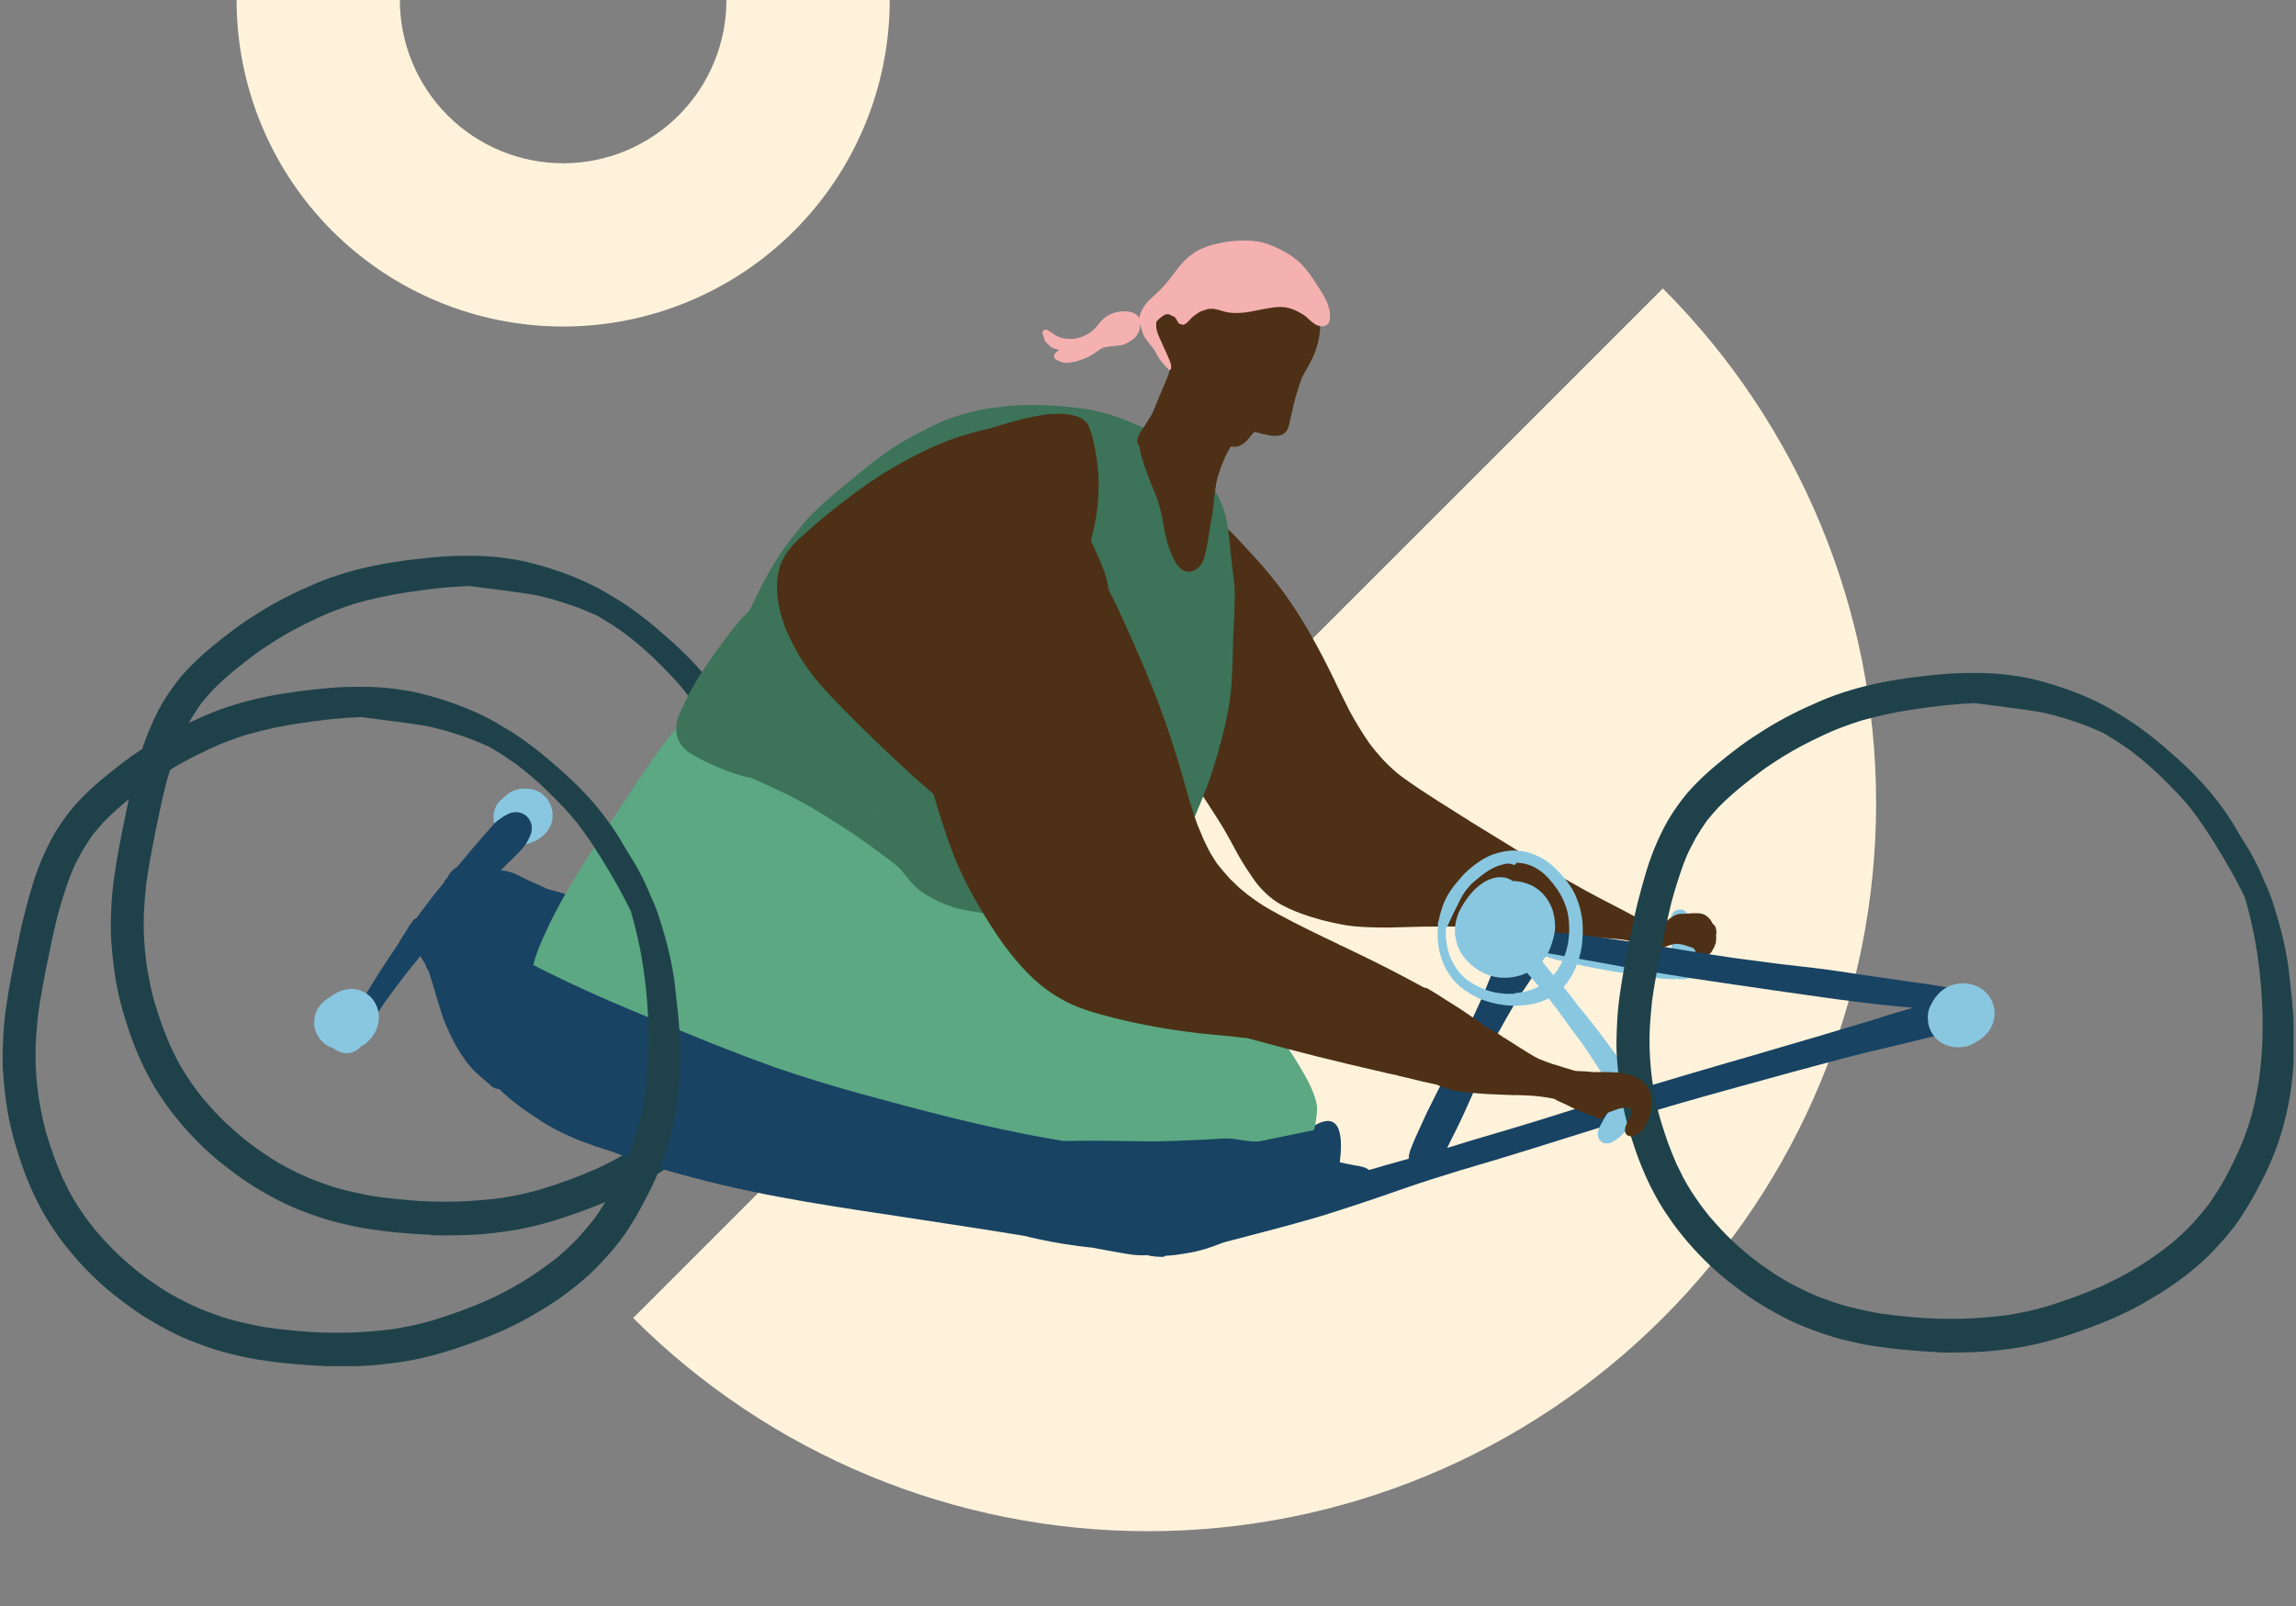 <svg width="473" height="331" viewBox="0 0 473 331" fill="none" xmlns="http://www.w3.org/2000/svg">
<rect x="0" y="0" width="473" height="331" fill="#808080" stroke="none"/>
<path d="M342.566 59.434C370.696 87.564 386.5 125.718 386.5 165.5C386.5 205.282 370.696 243.436 342.566 271.566C314.436 299.696 276.283 315.5 236.5 315.5C196.718 315.5 158.564 299.696 130.434 271.566L236.5 165.5L342.566 59.434Z" fill="#FEF2DB"/>
<path d="M183.294 -0C183.294 8.835 181.554 17.584 178.173 25.746C174.792 33.909 169.836 41.326 163.588 47.573C157.341 53.821 149.924 58.776 141.761 62.157C133.599 65.539 124.85 67.279 116.015 67.279C107.18 67.279 98.431 65.539 90.268 62.157C82.106 58.776 74.689 53.821 68.441 47.573C62.194 41.326 57.238 33.909 53.857 25.746C50.476 17.584 48.736 8.835 48.736 -0L82.375 -0C82.375 4.417 83.246 8.792 84.936 12.873C86.627 16.954 89.104 20.663 92.228 23.787C95.352 26.91 99.06 29.388 103.142 31.079C107.223 32.769 111.597 33.639 116.015 33.639C120.433 33.639 124.807 32.769 128.888 31.079C132.97 29.388 136.678 26.91 139.802 23.787C142.925 20.663 145.403 16.954 147.094 12.873C148.784 8.792 149.654 4.417 149.654 -0L183.294 -0Z" fill="#FEF2DB"/>
<g clip-path="url(#clip0_203_1778)">
<path d="M106.132 173.963C105.768 173.907 105.404 173.795 105.041 173.654C104.37 173.43 103.81 172.953 103.335 172.391C103.083 172.11 102.831 171.802 102.636 171.493C102.328 170.988 102.104 170.482 101.909 169.949C101.713 169.416 101.713 168.826 101.685 168.265C101.685 167.142 102.132 165.879 102.943 165.065C103.195 164.84 103.447 164.616 103.698 164.419C104.006 164.11 104.314 163.802 104.677 163.549C105.628 162.875 106.831 162.482 108.005 162.482C109.264 162.482 110.634 162.735 111.641 163.549C112.508 164.223 113.151 165.093 113.515 166.132C113.934 167.254 113.962 168.574 113.571 169.725C112.816 171.914 110.662 173.402 108.481 173.907C108.033 174.019 107.558 174.075 107.082 174.075C106.747 174.075 106.383 174.047 106.048 173.991L106.132 173.963Z" fill="#89C7E1"/>
<path d="M344.97 201.781C344.243 201.753 343.488 201.724 342.761 201.668C341.838 201.584 340.915 201.472 339.992 201.36C338.454 201.163 336.944 200.91 335.434 200.658C333.839 200.405 332.273 200.153 330.679 199.872C327.407 199.282 324.163 198.581 320.919 197.823C320.08 197.626 319.269 197.374 318.458 197.065C318.066 196.924 317.674 196.728 317.283 196.531C317.087 196.447 316.891 196.335 316.724 196.195C316.612 196.195 316.472 196.167 316.36 196.138C316.108 196.11 315.857 196.082 315.605 196.026C315.102 195.942 314.71 195.746 314.318 195.437C313.368 194.679 313.479 192.995 314.514 192.377C314.766 192.237 315.018 192.096 315.325 192.04C315.549 191.984 315.773 191.984 316.024 191.984C316.388 191.984 316.752 192.04 317.087 192.096C317.814 192.181 318.514 192.321 319.241 192.461C320.863 192.742 322.485 193.023 324.107 193.36C325.645 193.668 327.183 193.977 328.721 194.23C330.288 194.482 331.854 194.735 333.392 195.016C333.616 195.072 333.839 195.1 334.063 195.156C334.65 195.184 335.21 195.24 335.797 195.296C337.979 195.493 340.188 195.774 342.369 196.054C343.069 196.138 343.768 196.251 344.439 196.391C344.439 196.335 344.439 196.279 344.439 196.251C344.383 195.605 344.355 194.931 344.299 194.286C344.243 193.584 344.215 192.882 344.243 192.181C344.243 191.507 344.299 190.861 344.327 190.188C344.271 189.991 344.243 189.795 344.215 189.598C344.159 189.037 344.299 188.447 344.691 188.026C345.25 187.409 346.145 187.212 346.872 187.577C347.096 187.689 347.292 187.83 347.459 188.026C347.459 188.026 347.459 188.026 347.487 188.054C347.599 188.167 347.683 188.307 347.739 188.475C347.823 188.672 347.879 188.868 347.935 189.065C347.963 189.233 347.991 189.402 347.991 189.57C348.438 190.917 348.886 192.293 349.165 193.696C349.473 195.296 349.501 196.896 349.585 198.524C349.585 198.721 349.613 198.889 349.641 199.086C349.641 199.619 349.557 200.153 349.249 200.602C348.97 201.051 348.522 201.388 348.019 201.556C347.739 201.64 347.459 201.696 347.18 201.724C346.9 201.753 346.62 201.753 346.341 201.753C345.893 201.753 345.474 201.753 345.026 201.696L344.97 201.781Z" fill="#89C7E1"/>
<path d="M353.612 192.405V192.124C353.584 191.787 353.556 191.451 353.444 191.114C353.36 190.805 353.137 190.552 352.829 190.356C352.745 190.103 352.577 189.823 352.354 189.514C351.878 188.896 351.291 188.475 350.731 188.307C350.396 188.223 350.032 188.166 349.669 188.166H349.585C349.445 188.166 349.305 188.166 349.165 188.166C349.025 188.166 348.914 188.166 348.774 188.166C348.494 188.166 348.214 188.194 347.907 188.223C347.571 188.223 347.264 188.279 346.928 188.279H346.76C346.508 188.279 346.257 188.279 346.033 188.307C345.586 188.363 345.166 188.503 344.746 188.756C344.075 189.177 343.432 189.654 342.873 190.244C342.705 190.412 342.537 190.609 342.341 190.805C342.034 190.244 341.558 189.794 340.943 189.598C339.964 189.261 338.901 189.093 337.867 188.98C337.475 188.924 337.084 188.868 336.72 188.812C336.021 188.419 335.322 188.054 334.622 187.689C333.839 187.268 333.028 186.875 332.245 186.454C330.399 185.5 328.498 184.517 326.652 183.507C323.575 181.794 321.03 180.335 318.653 178.931C316.444 177.612 314.206 176.209 312.053 174.889L310.515 173.935C309.536 173.317 308.557 172.728 307.578 172.138C306.068 171.212 304.502 170.258 302.964 169.303L303.048 169.359H302.992L302.908 169.275L302.852 169.219C302.404 168.91 301.929 168.63 301.454 168.349C300.027 167.451 298.629 166.552 297.202 165.654L296.615 165.289L296.559 165.261C293.651 163.38 290.63 161.472 287.834 159.31C286.855 158.468 285.876 157.542 284.813 156.419C283.75 155.24 282.883 154.202 282.128 153.191C280.646 151.03 279.248 148.756 277.989 146.426C277.374 145.219 276.731 143.928 276.031 142.496C272.899 135.844 270.102 130.651 267.194 126.103C265.488 123.465 263.67 120.91 261.712 118.552C260.062 116.503 258.244 114.566 256.482 112.658L255.727 111.844C255.42 111.507 255.112 111.198 254.804 110.861V110.833L254.721 110.749C253.434 109.402 252.204 108.307 250.945 107.409C249.211 106.173 246.834 104.714 243.981 104.433C243.506 104.377 243.002 104.377 242.527 104.377C240.569 104.377 238.723 104.742 237.045 105.5C235.395 106.23 233.018 107.521 231.2 109.542C229.494 111.451 228.32 113.331 227.509 115.352C226.614 117.654 226.082 119.9 225.914 122.061C225.803 123.38 225.803 124.812 225.914 126.552C225.914 126.973 225.998 127.423 226.054 127.816V127.956C226.054 127.956 226.11 128.18 226.11 128.293C226.11 128.517 226.166 128.77 226.222 128.994L226.362 129.64C226.502 130.314 226.67 131.016 226.865 131.689C227.173 132.7 227.453 133.542 227.76 134.3C229.075 137.668 230.949 140.784 232.599 143.394C233.577 144.91 234.64 146.342 235.451 147.437C236.542 148.868 237.493 150.103 238.388 151.226L238.695 151.619C240.485 153.893 242.359 156.223 244.093 158.58C245.547 160.63 247.03 162.819 248.764 165.486C250.246 167.759 251.784 170.117 253.126 172.559L253.406 173.065C254.217 174.58 255.028 176.124 255.923 177.584C256.455 178.454 256.958 179.24 257.461 179.97L257.769 180.419C258.216 181.093 258.692 181.794 259.223 182.412C260.705 184.18 262.384 185.584 264.201 186.538C265.879 187.437 267.725 188.166 269.991 188.896C271.613 189.402 273.095 189.794 274.521 190.103C275.976 190.412 277.486 190.721 278.996 190.861C280.898 191.03 282.911 191.114 285.121 191.114C286.156 191.114 287.19 191.114 288.337 191.058C291.777 190.945 294.881 190.889 297.902 190.889C300.587 190.889 303.187 190.945 305.649 191.03C309.592 191.226 313.591 191.759 317.423 192.293L318.961 192.489C321.282 192.798 323.212 192.994 325.03 193.107C326.344 193.191 327.715 193.219 329.029 193.247C329.644 193.247 330.26 193.275 330.875 193.303C332.413 193.387 333.672 193.5 334.846 193.696C335.406 193.809 335.937 193.949 336.468 194.089L336.944 194.258C337.783 194.538 338.678 194.847 339.573 194.959C339.684 194.959 339.768 194.959 339.88 194.959C340.02 194.959 340.16 194.959 340.328 194.931C340.468 194.931 340.579 194.847 340.719 194.791C340.775 194.875 340.803 194.959 340.887 195.016C341.139 195.24 341.418 195.324 341.754 195.324C341.866 195.324 341.95 195.324 342.062 195.324C342.425 195.268 342.789 195.184 343.152 195.044C343.292 194.987 343.432 194.931 343.572 194.903C343.768 194.819 343.963 194.763 344.131 194.707C344.411 194.623 344.719 194.566 345.026 194.482C345.11 194.482 345.166 194.482 345.25 194.482C345.418 194.482 345.586 194.482 345.753 194.482C346.089 194.538 346.397 194.594 346.732 194.651C347.292 194.819 347.879 195.016 348.55 195.24C348.69 195.296 348.802 195.352 348.914 195.437C348.914 195.437 348.942 195.437 348.97 195.465L349.053 195.577C349.053 195.577 349.109 195.689 349.165 195.773C349.277 196.026 349.361 196.251 349.557 196.447C349.864 196.784 350.228 197.009 350.592 197.093C350.676 197.093 350.759 197.093 350.815 197.093C351.095 197.093 351.375 197.009 351.626 196.924C351.822 196.84 352.018 196.728 352.158 196.587C352.186 196.559 352.214 196.531 352.242 196.503C352.465 196.335 352.605 196.138 352.717 195.914L352.773 195.801C352.773 195.801 352.829 195.689 352.857 195.661C352.997 195.437 353.137 195.184 353.248 194.903V194.819C353.36 194.623 353.444 194.426 353.5 194.23C353.528 194.061 353.528 193.893 353.528 193.724C353.584 193.247 353.528 192.77 353.528 192.321L353.612 192.405Z" fill="#4D3015"/>
<path d="M237.437 258.707C237.157 258.707 236.85 258.651 236.514 258.538C236.318 258.482 236.15 258.342 236.011 258.201C235.731 257.977 235.647 257.752 235.703 257.444C235.759 257.191 235.815 256.966 235.899 256.798C236.094 256.433 236.43 256.18 236.738 255.928C237.409 255.394 238.22 255.001 238.947 254.636C240.234 253.991 241.604 253.486 242.946 253.008L243.254 252.896C246.274 251.801 249.351 250.875 252.231 250.005C253.826 249.528 255.42 249.022 257.014 248.545C258.328 248.152 259.643 247.731 260.985 247.338C262.971 246.749 264.956 246.159 266.942 245.57L270.074 244.643C271.808 244.138 273.542 243.605 275.276 243.1C279.499 241.836 283.862 240.517 288.197 239.31C288.868 239.114 289.539 238.945 290.211 238.749C290.211 238.215 290.323 237.626 290.546 236.98C290.826 236.222 291.134 235.465 291.469 234.679L292.056 233.387C292.7 231.984 293.343 230.524 294.014 229.121C295.413 226.229 296.895 223.366 298.153 220.98C299.887 217.107 301.258 214.131 302.6 211.38C304.25 208.012 305.593 205.008 306.683 202.229C307.299 200.658 307.942 199.114 308.501 197.822L308.781 197.177C308.977 196.7 309.172 196.222 309.396 195.745C309.508 195.493 309.62 195.212 309.76 194.959H309.676C309.592 194.959 309.48 194.903 309.368 194.903C309.06 194.847 308.781 194.791 308.501 194.651C307.774 194.342 307.299 193.528 307.354 192.686C307.41 191.872 307.97 191.114 308.697 190.889C309.005 190.777 309.312 190.749 309.62 190.749C309.676 190.749 309.76 190.749 309.816 190.749C309.955 190.749 310.123 190.749 310.263 190.749C310.515 190.749 310.738 190.749 310.99 190.721C311.074 190.721 311.186 190.721 311.27 190.721C311.661 190.721 312.025 190.749 312.444 190.833L313.144 190.973C313.563 191.058 313.955 191.142 314.346 191.226C315.689 191.507 316.779 191.731 317.758 191.9H317.982L318.206 191.928C321.31 192.18 324.666 192.489 328.05 192.938C333.671 193.668 339.768 194.594 347.235 195.829C350.675 196.391 353.78 196.896 356.912 197.345C359.597 197.71 362.338 198.075 364.995 198.412L366.533 198.608H366.868L366.729 198.636C367.931 198.777 369.162 198.917 370.364 199.058C372.406 199.282 374.531 199.535 376.629 199.815C377.608 199.956 378.587 200.096 379.593 200.236C380.125 200.321 380.656 200.405 381.187 200.489C382.782 200.742 384.376 200.966 385.97 201.191C389.13 201.64 392.29 202.089 395.451 202.566H395.702C398.583 203.015 401.548 203.465 404.456 204.054C405.435 204.251 406.386 204.475 407.309 204.728C407.952 204.896 408.623 205.121 409.127 205.682C409.91 206.552 410.049 207.844 409.434 208.826C408.987 209.5 408.26 209.921 407.588 210.229C407.253 210.398 406.861 210.538 406.414 210.707C405.211 211.128 404.009 211.549 402.834 211.886H402.75V211.942C401.743 212.615 400.569 212.924 399.45 213.233H399.366C398.471 213.514 397.548 213.738 396.653 213.935C394.696 214.412 392.738 214.889 390.78 215.366L390.556 215.422C386.725 216.321 382.782 217.247 378.922 218.286C372.322 220.026 365.61 221.879 359.121 223.675L355.765 224.601C348.746 226.538 342.957 228.222 337.503 229.879C336.216 230.272 334.874 230.693 333.532 231.086L333.336 231.142C329.896 232.208 326.456 233.275 323.016 234.37C318.681 235.717 314.234 237.149 309.816 238.468C308.054 239.001 306.32 239.535 304.558 240.04L301.258 241.022L300.586 241.219C297.119 242.286 293.511 243.408 290.015 244.615C288.812 245.036 287.582 245.458 286.379 245.879C283.862 246.749 281.233 247.647 278.66 248.489C277.01 249.022 275.332 249.556 273.682 250.089L272.619 250.426C270.997 250.931 269.347 251.38 267.725 251.829L266.551 252.166C263.922 252.896 261.265 253.598 258.664 254.272C257.461 254.58 256.231 254.917 255.028 255.226C251.42 256.18 248.4 256.882 245.519 257.415C244.345 257.724 243.366 257.949 242.443 258.145C241.576 258.342 240.401 258.566 239.199 258.707C238.639 258.763 238.164 258.791 237.744 258.791C237.661 258.791 237.577 258.791 237.521 258.791L237.437 258.707ZM317.367 198.608C317.199 199.001 316.947 199.394 316.723 199.759L316.556 200.012C316.304 200.405 316.024 200.798 315.773 201.191C315.577 201.5 315.353 201.78 315.157 202.089L314.598 202.931C313.703 204.251 312.78 205.626 311.941 207.029C310.878 208.798 309.76 210.763 308.445 213.177C307.466 215.703 306.627 217.78 305.816 219.689L305.537 220.335C303.97 224.068 302.348 227.914 300.558 231.619C299.971 232.854 299.356 234.061 298.741 235.268L298.125 236.531C301.481 235.465 304.921 234.454 308.249 233.472L311.578 232.489C312.389 232.236 313.172 232.012 313.983 231.759L315.577 231.282C319.129 230.187 322.708 229.065 326.26 227.942C330.427 226.622 334.706 225.303 338.957 223.984C344.607 222.272 350.368 220.587 355.961 218.959C358.059 218.342 360.184 217.724 362.282 217.135L364.547 216.461C371.399 214.468 378.475 212.391 385.411 210.286L387.844 209.528C387.844 209.528 387.928 209.5 387.983 209.472C388.123 209.444 388.263 209.387 388.403 209.331C390.277 208.77 392.206 208.18 394.164 207.619C393.213 207.563 392.29 207.479 391.34 207.394C385.411 206.861 379.398 206.047 374.308 205.317L370.364 204.756C368.77 204.531 367.176 204.307 365.582 204.082C363.988 203.858 362.422 203.633 360.827 203.38C359.597 203.184 358.338 203.015 357.108 202.847C350.843 201.949 345.39 201.107 340.44 200.265C337.111 199.703 334.399 199.226 331.91 198.749C330.343 198.44 328.777 198.187 327.239 197.907C326.036 197.71 324.834 197.486 323.631 197.261C321.785 196.924 319.912 196.559 318.01 196.279C317.954 197.177 317.674 197.991 317.423 198.636L317.367 198.608Z" fill="#184363"/>
<path d="M75.647 209.837C74.976 209.696 74.417 209.219 74.165 208.545C73.802 207.591 74.305 206.749 74.752 205.935L74.808 205.823C75.06 205.373 75.312 204.952 75.592 204.503L75.815 204.138C76.431 203.1 77.102 202.033 77.745 201.023L77.857 200.826C79.171 198.777 80.542 196.7 82.024 194.51C85.464 189.486 88.484 185.416 91.505 181.795C92.036 181.149 92.568 180.503 93.127 179.858C93.546 179.352 93.966 178.847 94.413 178.342C94.777 177.921 95.113 177.5 95.476 177.079C96.147 176.265 96.819 175.451 97.49 174.665C98.245 173.795 99 172.924 99.755 172.054L100.594 171.1L100.93 170.707L101.237 170.37L101.461 170.117C101.713 169.809 101.992 169.5 102.272 169.275C103.223 168.545 103.978 168.04 104.761 167.675C105.237 167.451 105.768 167.338 106.271 167.338C107.082 167.338 107.866 167.619 108.453 168.152C109.572 169.135 109.879 170.763 109.236 172.166C108.956 172.812 108.649 173.43 108.285 173.963C107.921 174.496 107.53 174.973 106.971 175.535L105.712 176.798L105.097 177.416L104.789 177.696C103.978 178.51 103.167 179.324 102.356 180.138C101.405 181.121 100.454 182.075 99.475 183.03L98.441 184.04C97.014 185.472 95.532 186.931 94.134 188.447C90.498 192.349 87.058 196.335 83.926 200.293L83.73 200.545C82.527 202.089 81.66 203.268 80.849 204.363L80.262 205.149C79.982 205.514 79.731 205.879 79.451 206.244C79.227 206.552 79.031 206.889 78.808 207.198C78.696 207.395 78.556 207.591 78.444 207.759C78.137 208.265 77.829 208.77 77.437 209.219C77.074 209.64 76.514 209.893 75.955 209.893C75.843 209.893 75.703 209.893 75.592 209.865L75.647 209.837Z" fill="#184363"/>
<path d="M70.809 216.938C70.082 216.826 69.299 216.517 68.712 215.984C68.516 215.928 68.292 215.843 68.096 215.759C66.614 215.17 65.44 213.794 64.964 212.307C64.629 211.24 64.684 210.117 64.964 209.022C65.3 207.815 66.083 206.833 67.034 206.075C67.341 205.822 67.705 205.598 68.04 205.429C68.712 204.896 69.467 204.447 70.25 204.166C71.536 203.689 73.159 203.577 74.445 204.166C75.144 204.475 75.787 204.84 76.347 205.401C76.99 206.047 77.437 206.833 77.745 207.703C78.276 209.247 78.081 210.875 77.437 212.335C77.046 213.177 76.487 213.935 75.815 214.58C75.396 215.001 74.865 215.366 74.333 215.647C74.165 215.843 73.969 216.04 73.746 216.208C73.047 216.742 72.208 217.022 71.341 217.022C71.173 217.022 70.977 217.022 70.809 216.994V216.938Z" fill="#89C7E1"/>
<path d="M398.695 213.767C397.94 212.953 397.409 211.914 397.241 210.819C397.073 209.697 397.101 208.461 397.604 207.423C398.22 206.075 399.059 204.868 400.233 203.97C401.604 202.904 403.533 202.454 405.239 202.651C406.805 202.847 408.232 203.521 409.295 204.672C410.469 205.935 411.056 207.675 410.889 209.388C410.665 211.605 409.267 213.514 407.337 214.553C406.526 215.142 405.547 215.563 404.54 215.704C404.149 215.76 403.757 215.788 403.366 215.788C401.576 215.788 399.87 215.114 398.639 213.767H398.695Z" fill="#89C7E1"/>
<path d="M309.788 201.472C307.327 201.472 304.922 200.405 303.076 198.805C302.237 198.075 301.565 197.261 300.978 196.307C300.363 195.352 300.055 194.201 299.832 193.079C299.636 192.124 299.72 191.058 299.887 190.103C300.083 189.121 300.391 188.166 300.866 187.296C302.013 185.247 303.411 183.31 305.369 181.991C306.655 181.149 308.222 180.559 309.76 180.784C310.431 180.868 311.102 181.121 311.606 181.542C311.718 181.542 311.857 181.542 311.969 181.542C313.06 181.57 314.067 181.851 315.074 182.244C316.64 182.861 318.066 184.124 318.933 185.584C319.353 186.286 319.716 187.015 319.94 187.801C320.192 188.728 320.303 189.626 320.359 190.58C320.443 192.124 319.94 193.64 319.464 195.072C318.849 196.812 317.674 198.356 316.192 199.451C314.402 200.826 312.109 201.472 309.872 201.472C309.816 201.472 309.788 201.472 309.732 201.472H309.788Z" fill="#89C7E1"/>
<path d="M304.474 205.598C303.132 204.98 301.873 204.195 300.754 203.24C299.608 202.258 298.657 201.051 297.93 199.731C296.503 197.121 295.972 194.117 296.224 191.17C296.224 191.002 296.252 190.833 296.28 190.665C296.196 190.44 296.196 190.188 296.28 189.963C296.308 189.879 296.364 189.766 296.392 189.682C296.587 188.644 296.895 187.605 297.231 186.623C297.734 185.219 298.489 183.9 299.384 182.721C299.748 182.244 300.111 181.795 300.531 181.345C300.922 180.84 301.314 180.391 301.761 179.942C302.209 179.493 302.684 179.1 303.16 178.707C303.635 178.314 304.111 177.949 304.614 177.612C305.201 177.191 305.817 176.854 306.488 176.517C307.187 176.152 307.942 175.928 308.697 175.703C310.207 175.282 311.746 175.142 313.284 175.338C314.738 175.507 316.108 176.012 317.395 176.686C318.29 177.163 319.129 177.752 319.884 178.426C320.387 178.847 320.835 179.324 321.282 179.802C321.646 180.195 322.009 180.616 322.345 181.037C322.541 181.261 322.709 181.514 322.904 181.738C323.1 181.991 323.268 182.272 323.464 182.524C324.051 183.366 324.498 184.265 324.862 185.219C325.086 185.78 325.282 186.37 325.449 186.959C325.533 187.24 325.589 187.521 325.645 187.802C325.701 188.082 325.757 188.335 325.813 188.616C325.869 188.924 325.897 189.205 325.953 189.514C326.009 189.851 326.009 190.188 326.037 190.524C326.037 190.777 326.065 191.03 326.065 191.282C326.065 191.591 326.065 191.9 326.065 192.209C326.037 193.107 325.981 194.005 325.869 194.903C325.645 196.475 325.198 197.991 324.582 199.423C323.967 200.882 323.156 202.23 322.093 203.38C321.031 204.531 319.688 205.43 318.262 206.075C316.808 206.721 315.213 207.058 313.647 207.17C313.172 207.198 312.696 207.226 312.193 207.226C309.508 207.226 306.823 206.665 304.362 205.57L304.474 205.598ZM312.025 204.644C312.64 204.588 313.256 204.503 313.843 204.391C314.346 204.279 314.878 204.138 315.381 203.97C315.829 203.802 316.248 203.633 316.696 203.409C317.171 203.156 317.647 202.875 318.094 202.595C318.486 202.342 318.821 202.061 319.185 201.752C319.492 201.472 319.8 201.163 320.08 200.854C320.331 200.545 320.583 200.237 320.835 199.9C321.114 199.479 321.338 199.058 321.59 198.637C321.926 197.963 322.205 197.261 322.457 196.559C322.681 195.914 322.848 195.24 322.988 194.566C323.128 193.78 323.212 192.995 323.268 192.209C323.268 191.788 323.268 191.395 323.268 190.973C323.268 190.637 323.24 190.272 323.212 189.907C323.156 189.514 323.1 189.121 323.072 188.756C323.016 188.419 322.932 188.082 322.876 187.773C322.792 187.409 322.681 187.072 322.569 186.735C322.345 186.145 322.121 185.556 321.842 184.966C321.534 184.405 321.198 183.872 320.863 183.31C320.611 182.945 320.331 182.58 320.08 182.244C319.772 181.851 319.436 181.458 319.129 181.093C318.793 180.756 318.486 180.419 318.15 180.11C317.87 179.858 317.563 179.633 317.255 179.409C316.863 179.156 316.444 178.875 316.024 178.651C315.689 178.482 315.381 178.342 315.046 178.23C314.71 178.117 314.374 178.033 314.039 177.949C313.647 177.865 313.228 177.809 312.808 177.78C312.64 177.78 312.473 177.78 312.333 177.78C312.333 177.893 312.277 178.005 312.193 178.089C312.025 178.258 311.746 178.258 311.55 178.089C311.522 178.089 311.494 178.089 311.466 178.061C311.41 178.061 311.354 178.033 311.298 178.005C311.186 178.005 311.074 177.977 310.962 177.949C310.795 177.949 310.599 177.949 310.431 177.949C310.403 177.949 310.347 177.949 310.319 177.949C309.76 178.061 309.201 178.23 308.669 178.398C308.278 178.538 307.886 178.707 307.495 178.903C307.019 179.156 306.544 179.437 306.096 179.745C305.677 180.026 305.285 180.335 304.894 180.644C304.474 180.98 304.083 181.317 303.663 181.654C303.299 181.963 302.964 182.3 302.656 182.665C302.293 183.086 301.957 183.479 301.649 183.928C301.118 184.742 300.699 185.612 300.279 186.454C300.279 186.454 300.279 186.482 300.279 186.51C300.279 186.538 300.251 186.566 300.223 186.595C300.195 186.679 300.167 186.735 300.111 186.791C300.111 186.791 300.111 186.819 300.083 186.847C300.083 186.847 300.083 186.903 300.055 186.903C299.999 186.988 299.971 187.072 299.915 187.156C299.915 187.156 299.915 187.212 299.887 187.212C299.887 187.212 299.887 187.24 299.86 187.268C299.86 187.268 299.86 187.324 299.832 187.352C299.832 187.352 299.832 187.324 299.86 187.296C299.272 188.475 298.713 189.654 298.182 190.833C298.126 191.002 298.014 191.114 297.874 191.226C297.874 191.31 297.874 191.395 297.874 191.479C297.874 191.451 297.874 191.395 297.874 191.366C297.846 191.956 297.846 192.545 297.874 193.135C297.93 193.752 297.986 194.398 298.126 195.016C298.126 195.016 298.126 195.016 298.126 194.988C298.126 194.988 298.126 195.016 298.126 195.044V195.1C298.126 195.1 298.126 195.072 298.126 195.044C298.237 195.577 298.377 196.11 298.573 196.644C298.741 197.149 298.937 197.626 299.188 198.103C299.412 198.552 299.664 199.002 299.943 199.423C300.223 199.816 300.503 200.18 300.81 200.545C301.09 200.854 301.37 201.135 301.677 201.416C302.041 201.752 302.432 202.033 302.824 202.314C302.824 202.314 302.824 202.314 302.796 202.314C302.796 202.314 302.796 202.314 302.824 202.314C302.824 202.314 302.88 202.342 302.88 202.37C302.88 202.37 302.824 202.342 302.824 202.314C303.299 202.623 303.775 202.903 304.278 203.156C304.894 203.465 305.509 203.717 306.152 203.97C306.767 204.195 307.411 204.363 308.082 204.503C308.753 204.616 309.396 204.7 310.067 204.756C310.739 204.784 311.438 204.784 312.109 204.756L312.025 204.644Z" fill="#89C7E1"/>
<path d="M330.679 235.633C329.924 235.493 329.281 234.763 329.169 234.005C329.029 233.079 329.533 232.208 329.952 231.422C330.344 230.664 330.791 229.935 331.266 229.205C331.714 228.503 332.217 227.886 332.749 227.24C332.889 226.959 333.056 226.679 333.196 226.398C333.28 226.229 333.392 226.033 333.504 225.864C333.224 225.64 332.972 225.331 332.749 225.022C332.469 224.657 332.217 224.293 331.966 223.956C331.434 223.198 330.903 222.44 330.371 221.682C329.477 220.363 328.61 219.043 327.743 217.696C327.183 216.826 326.596 215.956 326.009 215.086C325.533 214.468 325.058 213.85 324.61 213.233C323.603 211.886 322.653 210.538 321.646 209.163C320.667 207.815 319.66 206.496 318.625 205.177C317.842 204.166 317.003 203.212 316.164 202.257C315.241 201.219 314.318 200.208 313.507 199.057C313.032 198.356 313.172 197.373 313.731 196.756C313.451 196.279 313.2 195.829 312.948 195.324C312.78 194.987 312.64 194.65 312.473 194.286C312.361 193.977 312.193 193.612 312.277 193.303C312.417 192.714 313.2 192.77 313.368 193.247C313.396 193.303 313.451 193.359 313.479 193.415C313.535 193.471 313.563 193.556 313.619 193.612C314.318 194.538 315.074 195.436 315.857 196.307C316.08 196.391 316.304 196.559 316.472 196.756C317.087 197.289 317.591 197.963 318.094 198.58C318.43 199.001 318.793 199.422 319.129 199.871C320.555 201.528 321.953 203.184 323.296 204.868C323.967 205.738 324.666 206.608 325.309 207.479C325.729 208.012 326.176 208.517 326.596 209.05C328.414 211.296 330.148 213.598 331.854 215.9C332.693 217.079 333.56 218.229 334.371 219.408C335.182 220.559 335.993 221.738 336.72 222.945C336.776 223.029 336.832 223.142 336.86 223.226C336.944 223.366 337.028 223.479 337.112 223.619C337.783 223.9 338.314 224.489 338.51 225.191C338.734 225.977 338.566 226.763 338.286 227.493C337.923 228.447 337.419 229.261 336.86 230.131C335.965 231.507 335.07 232.938 333.895 234.089C333.532 234.426 333.112 234.707 332.693 234.987C332.553 235.071 332.413 235.184 332.245 235.268C331.91 235.493 331.518 235.577 331.127 235.577C330.959 235.577 330.819 235.577 330.651 235.521L330.679 235.633Z" fill="#89C7E1"/>
<path d="M88.764 254.441C86.583 254.356 84.429 254.188 82.276 253.991C80.066 253.795 77.857 253.514 75.647 253.177C73.578 252.869 71.536 252.391 69.495 251.886C67.313 251.353 65.188 250.623 63.09 249.837C61.077 249.079 59.091 248.265 57.217 247.255C55.176 246.188 53.19 245.065 51.26 243.802C49.386 242.567 47.597 241.22 45.835 239.844C42.395 237.093 39.234 233.949 36.466 230.525C35.794 229.683 35.095 228.841 34.48 227.97C33.837 227.044 33.221 226.146 32.606 225.22C31.376 223.311 30.313 221.318 29.334 219.269C27.432 215.227 26.006 210.988 24.859 206.665C23.769 202.539 23.237 198.244 22.93 194.005C22.762 191.76 22.818 189.486 22.93 187.241C23.014 185.079 23.209 182.89 23.517 180.756C24.104 176.546 24.943 172.363 25.81 168.181C26.23 166.076 26.649 163.998 27.181 161.921C27.74 159.676 28.355 157.43 29.026 155.212C29.642 153.22 30.369 151.227 31.208 149.346C32.103 147.325 33.082 145.332 34.312 143.479C35.543 141.627 36.829 139.83 38.367 138.202C39.878 136.574 41.5 135.086 43.178 133.655C44.772 132.307 46.422 131.016 48.1 129.753C49.778 128.49 51.54 127.339 53.33 126.216C57.049 123.886 60.965 121.949 64.992 120.237C68.935 118.553 73.103 117.374 77.298 116.504C79.395 116.083 81.521 115.746 83.618 115.465C85.744 115.212 87.869 114.932 89.995 114.763C92.232 114.567 94.469 114.511 96.735 114.511C98.888 114.511 101.042 114.623 103.195 114.876C105.321 115.156 107.446 115.465 109.516 116.027C111.613 116.56 113.711 117.205 115.752 117.935C117.822 118.665 119.863 119.535 121.849 120.49C123.751 121.416 125.569 122.511 127.359 123.605C131.05 125.907 134.434 128.658 137.678 131.549C140.923 134.412 143.971 137.472 146.6 140.925C147.858 142.581 149.061 144.265 150.124 146.062C150.571 146.82 151.019 147.577 151.466 148.335C151.55 148.448 151.606 148.56 151.69 148.672C153.48 151.479 155.074 154.427 156.305 157.542C156.696 158.384 157.088 159.227 157.395 160.069C157.759 161.051 158.094 162.034 158.402 163.016C159.661 167.058 160.695 171.156 161.255 175.367C161.423 176.714 161.562 178.062 161.702 179.437C162.178 183.142 162.401 186.848 162.429 190.581C162.429 192.686 162.317 194.82 162.122 196.925C161.954 199.058 161.674 201.191 161.255 203.269C160.807 205.486 160.276 207.676 159.605 209.837C158.961 211.914 158.178 213.935 157.311 215.9C156.472 217.809 155.493 219.662 154.515 221.514C153.48 223.423 152.361 225.276 151.159 227.072C149.956 228.869 148.558 230.525 147.103 232.125C145.677 233.725 144.167 235.241 142.545 236.644C140.867 238.076 139.133 239.423 137.315 240.686C135.525 241.921 133.707 243.016 131.833 244.111C128.282 246.16 124.506 247.844 120.675 249.276C116.507 250.82 112.284 252.195 107.949 253.093C105.796 253.542 103.643 253.823 101.461 254.076C99.475 254.3 97.462 254.441 95.448 254.497C94.162 254.497 92.875 254.553 91.589 254.553C90.694 254.553 89.771 254.553 88.876 254.497L88.764 254.441ZM86.667 247.451C88.988 247.62 91.281 247.62 93.602 247.591C96.874 247.507 100.091 247.255 103.335 246.834C104.649 246.609 105.964 246.384 107.278 246.104C108.621 245.823 109.963 245.458 111.278 245.093C115.165 243.914 118.969 242.539 122.688 240.911C124.059 240.293 125.401 239.62 126.715 238.918C128.058 238.216 129.344 237.43 130.631 236.672C132.868 235.241 135.05 233.725 137.119 232.069C138.601 230.805 140 229.514 141.342 228.111C142.545 226.763 143.719 225.416 144.838 223.956C146.097 222.188 147.243 220.335 148.306 218.427C149.564 216.041 150.767 213.598 151.802 211.1C152.221 210.034 152.585 208.967 152.948 207.9C153.34 206.721 153.676 205.514 153.983 204.335C154.291 203.072 154.571 201.809 154.794 200.546C155.046 199.255 155.214 197.963 155.382 196.672C155.577 194.848 155.745 192.995 155.829 191.17C155.913 189.234 155.941 187.325 155.913 185.388C155.801 181.177 155.493 176.967 154.878 172.784C154.599 170.932 154.291 169.051 153.871 167.198C153.48 165.318 153.004 163.465 152.501 161.612C152.389 161.276 152.305 160.967 152.193 160.63C150.487 157.121 148.558 153.725 146.516 150.412L146.264 149.991C144.67 147.437 143.02 144.939 141.174 142.553C141.258 142.637 141.314 142.721 141.398 142.805C140.335 141.514 139.245 140.223 138.07 139.016C136.867 137.781 135.665 136.546 134.434 135.367C132.616 133.655 130.715 132.055 128.729 130.539C126.911 129.22 125.009 128.012 123.052 126.862C121.877 126.328 120.675 125.851 119.472 125.346C118.465 124.981 117.458 124.616 116.424 124.279C115.333 123.914 114.242 123.605 113.151 123.297C112.48 123.128 111.809 122.96 111.11 122.791C110.467 122.623 109.795 122.539 109.124 122.427C107.922 122.202 106.691 122.062 105.488 121.893C102.748 121.528 100.035 121.163 97.294 120.827C97.042 120.798 96.791 120.77 96.539 120.742C94.553 120.827 92.568 120.967 90.582 121.163C88.065 121.444 85.576 121.781 83.059 122.174C79.731 122.707 76.487 123.409 73.242 124.335C71.844 124.784 70.474 125.234 69.103 125.767C67.817 126.244 66.586 126.805 65.328 127.367C65.328 127.367 65.328 127.367 65.356 127.367C63.873 128.041 62.419 128.77 60.993 129.528C59.65 130.23 58.308 131.016 57.022 131.802C55.595 132.728 54.141 133.627 52.77 134.637C51.372 135.676 50.002 136.742 48.631 137.837C46.925 139.241 45.303 140.7 43.737 142.272C42.926 143.17 42.143 144.069 41.388 145.023C40.605 146.146 39.85 147.297 39.151 148.476C38.703 149.318 38.256 150.16 37.836 151.002C37.361 151.928 36.997 152.911 36.605 153.893C35.655 156.532 34.816 159.198 34.089 161.921C33.277 165.205 32.606 168.49 31.935 171.802C31.264 175.17 30.621 178.567 30.145 181.963C29.977 183.563 29.837 185.163 29.726 186.763C29.614 188.42 29.586 190.076 29.614 191.732C29.67 193.191 29.754 194.679 29.893 196.139C30.005 197.374 30.173 198.609 30.369 199.844C30.565 201.023 30.816 202.174 31.04 203.325C31.264 204.448 31.572 205.542 31.879 206.637C32.327 208.153 32.83 209.669 33.361 211.184C33.893 212.672 34.508 214.132 35.123 215.591C35.599 216.574 36.074 217.556 36.578 218.539C37.053 219.437 37.584 220.307 38.116 221.177C38.731 222.132 39.374 223.058 40.017 223.984C40.633 224.855 41.304 225.669 41.947 226.483C42.73 227.381 43.513 228.279 44.324 229.149C45.108 229.991 45.919 230.805 46.758 231.591C47.708 232.462 48.659 233.304 49.638 234.146C50.589 234.96 51.596 235.69 52.603 236.448C53.638 237.177 54.7 237.879 55.735 238.581C56.714 239.227 57.749 239.816 58.783 240.377C59.846 240.939 60.881 241.472 61.972 241.977C62.95 242.455 63.957 242.848 64.936 243.241C65.943 243.605 66.95 243.97 67.985 244.335C68.963 244.672 69.998 244.925 71.005 245.205C72.431 245.542 73.858 245.879 75.284 246.16C76.794 246.469 78.332 246.665 79.871 246.862C82.136 247.114 84.401 247.311 86.667 247.479V247.451Z" fill="#1F424A"/>
<path d="M281.988 241.079C281.905 240.939 281.765 240.854 281.625 240.798C281.373 240.658 281.094 240.517 280.814 240.461C280.199 240.293 279.583 240.181 278.968 240.096C277.961 239.928 276.982 239.703 276.004 239.479C276.591 235.044 276.591 228.503 270.774 231.928C268.76 233.107 264.845 233.893 260.006 234.426C257.042 233.584 254.049 232.77 251.057 232.012C250.889 231.956 250.693 231.928 250.526 231.9C250.218 231.788 249.938 231.675 249.631 231.563C246.191 230.3 242.779 229.037 239.311 227.802C232.095 225.247 224.824 222.777 217.552 220.279C210.505 217.837 203.429 215.451 196.381 213.009C189.418 210.595 182.51 208.04 175.63 205.458C169.113 202.96 162.625 200.321 156.053 197.907C149.369 195.465 142.601 193.191 135.861 190.889C132.477 189.739 129.093 188.532 125.709 187.381C123.835 186.735 121.961 186.089 120.087 185.444C118.465 184.882 116.843 184.321 115.165 183.816C114.41 183.591 113.627 183.423 112.872 183.198C111.194 182.412 109.46 181.71 107.782 180.868C107.222 180.588 106.635 180.279 106.048 180.026C105.377 179.746 104.621 179.521 103.894 179.409C103.251 179.324 102.636 179.268 101.993 179.212C101.937 179.212 101.909 179.212 101.853 179.212C101.517 179.128 101.209 179.072 100.874 178.988C100.678 178.932 100.482 178.875 100.314 178.819C100.119 178.763 99.923 178.735 99.727 178.707C99.364 178.651 99 178.623 98.664 178.539C98.441 178.482 98.245 178.426 98.021 178.398C97.797 178.37 97.546 178.342 97.322 178.342C96.651 178.286 95.952 178.314 95.28 178.426C95.001 178.482 94.721 178.595 94.441 178.707C94.274 178.707 94.106 178.707 93.966 178.763C93.742 178.847 93.574 178.988 93.407 179.156C93.127 179.437 92.819 179.746 92.596 180.054C92.456 180.251 92.344 180.447 92.26 180.672C92.26 180.672 92.26 180.728 92.232 180.756C92.204 180.784 92.176 180.84 92.148 180.868C92.036 181.009 91.924 181.121 91.784 181.261C91.701 181.374 91.589 181.458 91.533 181.598C91.477 181.767 91.533 181.991 91.701 182.103C91.841 182.188 91.952 182.16 92.092 182.16C92.26 182.16 92.428 182.103 92.596 182.103C93.015 182.047 93.407 182.019 93.826 181.963C94.106 181.963 94.358 181.963 94.637 181.963C94.777 181.963 94.889 181.991 95.029 182.019C95.085 182.019 95.113 182.019 95.169 182.047C94.385 182.777 93.574 183.479 92.819 184.237C92.232 184.798 91.673 185.36 91.141 185.949C91.141 185.949 91.141 185.949 91.169 185.949C91.113 186.005 91.057 186.089 90.974 186.146C90.974 186.117 91.001 186.061 91.029 186.033C90.806 186.286 90.554 186.539 90.33 186.791C90.162 186.988 89.995 187.156 89.799 187.353C89.715 187.465 89.631 187.549 89.547 187.661C89.519 187.689 89.491 187.746 89.463 187.774C89.435 187.83 89.379 187.886 89.351 187.942C89.044 188.391 88.708 188.868 88.4 189.317C88.4 189.317 88.4 189.317 88.373 189.317C88.205 189.261 88.037 189.205 87.869 189.149C87.729 189.121 87.59 189.093 87.422 189.093C87.366 189.093 87.31 189.093 87.226 189.093C87.17 189.093 87.114 189.093 87.058 189.093C87.086 189.093 87.114 189.093 87.142 189.093C86.862 189.093 86.583 189.093 86.303 189.149C86.023 189.177 85.716 189.205 85.464 189.346C85.184 189.486 84.989 189.823 84.821 190.075C84.737 190.188 84.681 190.3 84.569 190.384C84.457 190.496 84.373 190.637 84.289 190.777C84.206 190.917 84.15 191.058 84.066 191.17C84.01 191.282 83.926 191.423 83.87 191.535C83.842 191.591 83.814 191.619 83.786 191.675C83.73 191.732 83.702 191.816 83.646 191.872C83.394 192.237 83.171 192.602 82.947 192.967C82.835 193.135 82.695 193.332 82.611 193.528C82.499 193.724 82.332 193.949 82.304 194.174C82.304 194.37 82.388 194.595 82.583 194.651C82.695 194.707 82.807 194.707 82.947 194.707C83.003 194.707 83.059 194.707 83.087 194.707C83.199 194.707 83.283 194.707 83.394 194.735C83.59 194.791 83.814 194.847 84.01 194.903C84.233 194.988 84.457 195.072 84.681 195.184C84.961 195.324 85.212 195.465 85.464 195.633C85.632 195.746 85.772 195.886 85.939 195.998C85.995 196.026 86.023 196.082 86.079 196.139C86.135 196.195 86.191 196.279 86.219 196.335C86.331 196.503 86.443 196.7 86.527 196.896C86.527 196.924 86.583 196.896 86.611 196.953C86.89 197.486 87.17 198.019 87.506 198.524C87.534 198.581 87.561 198.637 87.618 198.665C87.701 198.889 87.757 199.114 87.869 199.339C88.009 199.647 88.177 199.928 88.345 200.209C88.652 201.247 88.988 202.258 89.296 203.268C89.799 204.981 90.302 206.693 90.834 208.377C91.113 209.247 91.393 210.117 91.757 210.96C92.148 211.858 92.568 212.784 92.987 213.654C93.826 215.395 94.833 217.079 95.98 218.623C96.595 219.465 97.266 220.251 98.021 220.953C98.72 221.598 99.448 222.216 100.175 222.833C100.482 223.114 100.762 223.367 101.07 223.647C101.573 224.096 102.16 224.377 102.859 224.405C103.531 225.023 104.174 225.64 104.873 226.23C106.104 227.268 107.446 228.279 108.789 229.205C110.69 230.496 112.564 231.76 114.662 232.826C116.424 233.724 118.213 234.539 120.115 235.268C121.961 235.97 123.863 236.616 125.765 237.177C127.89 237.991 130.043 238.777 132.197 239.535C135.749 240.77 139.468 241.753 143.132 242.735C158.122 246.749 173.784 248.882 189.25 251.24C196.549 252.363 203.849 253.458 211.12 254.665C211.987 254.889 212.854 255.086 213.749 255.282C217.441 256.096 221.216 256.686 225.02 257.079C226.138 257.275 227.257 257.472 228.376 257.696C229.327 257.865 230.249 258.033 231.2 258.202C231.844 258.314 232.515 258.426 233.158 258.51C233.969 258.623 234.78 258.651 235.619 258.651C235.675 258.651 235.703 258.651 235.759 258.651C235.927 258.651 236.067 258.623 236.234 258.595C236.262 258.595 236.29 258.595 236.318 258.623C236.878 258.763 237.437 258.847 237.996 258.903C238.304 258.932 238.612 258.96 238.919 258.96C239.059 258.96 239.227 258.96 239.367 258.96C239.479 258.96 239.562 258.96 239.674 258.96C239.842 258.96 239.982 258.847 240.094 258.735C240.429 258.735 240.793 258.735 241.129 258.679C241.8 258.623 242.499 258.539 243.17 258.426C243.869 258.314 244.569 258.23 245.24 258.089C245.939 257.949 246.638 257.809 247.337 257.612C248.036 257.416 248.736 257.219 249.435 256.967C250.805 256.517 252.148 255.956 253.462 255.423C254.749 254.889 256.035 254.356 257.322 253.823C258.608 253.289 259.895 252.812 261.209 252.335C261.74 252.167 262.272 251.97 262.803 251.83C263.39 251.661 263.978 251.493 264.537 251.296C265.656 250.932 266.774 250.567 267.865 250.117C268.285 249.949 268.704 249.753 269.096 249.556C269.375 249.472 269.655 249.36 269.907 249.275C270.186 249.163 270.466 249.079 270.746 248.967C270.886 248.91 271.025 248.854 271.165 248.798C271.305 248.742 271.445 248.686 271.557 248.602C272.06 248.405 272.592 248.209 273.067 247.984C273.822 247.647 274.549 247.254 275.248 246.805C275.92 246.356 276.591 245.935 277.262 245.458C277.905 245.009 278.549 244.503 279.164 243.998C279.723 243.521 280.227 242.988 280.786 242.51C281.122 242.342 281.457 242.146 281.793 241.921C282.128 241.837 282.324 241.416 282.072 241.107L281.988 241.079Z" fill="#184363"/>
<path d="M398.947 278.581C396.765 278.496 394.612 278.328 392.458 278.132C390.249 277.935 388.04 277.654 385.83 277.318C383.761 277.009 381.719 276.532 379.677 276.026C377.496 275.493 375.37 274.763 373.273 273.977C371.259 273.219 369.274 272.405 367.4 271.395C365.358 270.328 363.373 269.205 361.443 267.942C359.569 266.707 357.779 265.36 356.017 263.984C352.577 261.233 349.417 258.089 346.648 254.665C345.977 253.823 345.278 252.981 344.663 252.111C344.019 251.184 343.404 250.286 342.789 249.36C341.558 247.451 340.496 245.458 339.517 243.409C337.615 239.367 336.189 235.128 335.042 230.805C333.951 226.679 333.42 222.384 333.112 218.146C332.944 215.9 333 213.626 333.112 211.381C333.196 209.219 333.392 207.03 333.7 204.896C334.287 200.686 335.126 196.504 335.993 192.321C336.412 190.216 336.832 188.139 337.363 186.061C337.923 183.816 338.538 181.57 339.209 179.353C339.824 177.36 340.551 175.367 341.39 173.486C342.285 171.465 343.264 169.472 344.495 167.619C345.725 165.767 347.012 163.97 348.55 162.342C350.06 160.714 351.682 159.226 353.36 157.795C354.955 156.447 356.605 155.156 358.283 153.893C359.961 152.63 361.723 151.479 363.512 150.356C367.232 148.026 371.147 146.089 375.175 144.377C379.118 142.693 383.285 141.514 387.48 140.644C389.578 140.223 391.703 139.886 393.829 139.605C395.954 139.353 398.08 139.072 400.205 138.904C402.443 138.707 404.68 138.651 406.945 138.651C409.099 138.651 411.252 138.763 413.406 139.016C415.531 139.296 417.657 139.605 419.726 140.167C421.824 140.7 423.921 141.346 425.963 142.075C428.032 142.805 430.074 143.675 432.06 144.63C433.961 145.556 435.779 146.651 437.569 147.746C441.261 150.047 444.645 152.798 447.889 155.689C451.133 158.553 454.182 161.612 456.811 165.065C458.069 166.721 459.272 168.405 460.334 170.202C460.782 170.96 461.229 171.718 461.677 172.475C461.761 172.588 461.817 172.7 461.901 172.812C463.69 175.619 465.285 178.567 466.515 181.682C466.907 182.525 467.298 183.367 467.606 184.209C467.969 185.191 468.305 186.174 468.613 187.156C469.871 191.198 470.906 195.296 471.465 199.507C471.633 200.854 471.773 202.202 471.913 203.577C472.388 207.282 472.612 210.988 472.64 214.721C472.64 216.826 472.528 218.96 472.332 221.065C472.164 223.198 471.885 225.332 471.465 227.409C471.018 229.626 470.486 231.816 469.815 233.977C469.172 236.054 468.389 238.075 467.522 240.04C466.683 241.949 465.704 243.802 464.725 245.654C463.69 247.563 462.572 249.416 461.369 251.212C460.167 253.009 458.768 254.665 457.314 256.265C455.888 257.865 454.377 259.381 452.755 260.784C451.077 262.216 449.343 263.563 447.525 264.826C445.736 266.061 443.918 267.156 442.044 268.251C438.492 270.3 434.717 271.984 430.885 273.416C426.718 274.96 422.495 276.335 418.16 277.233C416.007 277.682 413.853 277.963 411.672 278.216C409.686 278.44 407.672 278.581 405.659 278.637C404.372 278.637 403.086 278.693 401.799 278.693C400.904 278.693 399.982 278.693 399.087 278.637L398.947 278.581ZM396.849 271.591C399.17 271.76 401.464 271.76 403.785 271.732C407.057 271.647 410.273 271.395 413.518 270.974C414.832 270.749 416.146 270.525 417.461 270.244C418.803 269.963 420.146 269.598 421.46 269.233C425.348 268.054 429.151 266.679 432.871 265.051C434.241 264.433 435.584 263.76 436.926 263.058C438.268 262.356 439.555 261.57 440.841 260.812C443.079 259.381 445.26 257.865 447.33 256.209C448.812 254.946 450.21 253.654 451.553 252.251C452.755 250.904 453.93 249.556 455.049 248.096C456.307 246.328 457.454 244.475 458.517 242.567C459.775 240.181 460.978 237.739 462.012 235.24C462.432 234.174 462.795 233.107 463.159 232.04C463.551 230.861 463.886 229.654 464.194 228.475C464.502 227.212 464.781 225.949 465.005 224.686C465.257 223.395 465.424 222.104 465.592 220.812C465.788 218.988 465.956 217.135 466.04 215.311C466.124 213.374 466.152 211.465 466.124 209.528C466.012 205.318 465.704 201.107 465.089 196.925C464.809 195.072 464.501 193.191 464.082 191.339C463.69 189.458 463.215 187.605 462.712 185.753C462.6 185.416 462.516 185.107 462.404 184.77C460.698 181.261 458.768 177.865 456.727 174.553L456.475 174.132C454.881 171.577 453.231 169.079 451.385 166.693C451.469 166.777 451.525 166.861 451.609 166.946C450.546 165.654 449.455 164.363 448.281 163.156C447.078 161.921 445.875 160.686 444.645 159.507C442.827 157.795 440.925 156.195 438.94 154.679C437.122 153.36 435.22 152.153 433.262 151.002C432.088 150.468 430.885 149.991 429.683 149.486C428.676 149.121 427.669 148.756 426.634 148.419C425.543 148.054 424.453 147.746 423.362 147.437C422.691 147.268 422.02 147.1 421.32 146.932C420.677 146.763 420.006 146.679 419.335 146.567C418.132 146.342 416.902 146.202 415.699 146.033C412.958 145.668 410.245 145.304 407.505 144.967C407.253 144.939 407.001 144.911 406.75 144.882C404.764 144.967 402.778 145.107 400.793 145.304C398.276 145.584 395.786 145.921 393.269 146.314C389.941 146.847 386.697 147.549 383.453 148.475C382.055 148.925 380.684 149.374 379.314 149.907C378.027 150.384 376.797 150.946 375.538 151.507C375.538 151.507 375.538 151.507 375.566 151.507C374.084 152.181 372.63 152.911 371.203 153.668C369.861 154.37 368.519 155.156 367.232 155.942C365.806 156.868 364.351 157.767 362.981 158.777C361.583 159.816 360.212 160.882 358.842 161.977C357.136 163.381 355.514 164.84 353.948 166.412C353.137 167.311 352.354 168.209 351.598 169.163C350.815 170.286 350.06 171.437 349.361 172.616C348.914 173.458 348.466 174.3 348.047 175.142C347.571 176.068 347.208 177.051 346.816 178.033C345.865 180.672 345.026 183.339 344.299 186.061C343.488 189.346 342.817 192.63 342.146 195.942C341.474 199.311 340.831 202.707 340.356 206.104C340.188 207.704 340.048 209.304 339.936 210.904C339.824 212.56 339.796 214.216 339.824 215.872C339.88 217.332 339.964 218.819 340.104 220.279C340.216 221.514 340.384 222.749 340.579 223.984C340.775 225.163 341.027 226.314 341.251 227.465C341.474 228.588 341.782 229.682 342.09 230.777C342.537 232.293 343.041 233.809 343.572 235.325C344.103 236.812 344.719 238.272 345.334 239.732C345.809 240.714 346.285 241.696 346.788 242.679C347.264 243.577 347.795 244.447 348.326 245.318C348.942 246.272 349.585 247.198 350.228 248.125C350.843 248.995 351.515 249.809 352.158 250.623C352.941 251.521 353.724 252.419 354.535 253.289C355.318 254.132 356.129 254.946 356.968 255.732C357.919 256.602 358.87 257.444 359.849 258.286C360.8 259.1 361.806 259.83 362.813 260.588C363.848 261.318 364.911 262.019 365.946 262.721C366.924 263.367 367.959 263.956 368.994 264.518C370.057 265.079 371.092 265.612 372.182 266.118C373.161 266.595 374.168 266.988 375.147 267.381C376.154 267.746 377.16 268.111 378.195 268.475C379.174 268.812 380.209 269.065 381.216 269.346C382.642 269.682 384.068 270.019 385.495 270.3C387.005 270.609 388.543 270.805 390.081 271.002C392.346 271.254 394.612 271.451 396.877 271.619L396.849 271.591Z" fill="#1F424A"/>
<path d="M259.363 235.184C257.014 235.381 254.301 234.426 251.952 234.595C249.574 234.763 247.169 234.876 244.792 234.96C242.443 235.072 240.066 235.156 237.716 235.184C233.326 235.156 228.963 235.044 224.572 235.044H223.985C222.363 235.044 220.712 235.072 219.09 235.1C214.728 234.398 210.421 233.528 206.114 232.63C202.758 231.9 199.43 231.142 196.129 230.328C189.949 228.784 183.824 227.156 177.671 225.472C171.658 223.816 165.673 221.991 159.744 219.97C155.465 218.426 151.186 216.798 146.935 215.114C141.118 212.756 135.301 210.37 129.512 207.928C123.751 205.514 118.045 202.932 112.452 200.153C111.585 199.704 110.718 199.283 109.851 198.833C109.879 198.777 109.879 198.693 109.907 198.637C110.327 197.037 110.886 195.493 111.557 193.977C112.116 192.714 112.676 191.479 113.263 190.244C115.836 185.051 118.801 180.111 121.961 175.283C125.037 170.539 128.142 165.795 131.274 161.079C132.84 158.721 134.49 156.363 136.168 154.062C137.818 151.816 139.636 149.711 141.342 147.549C141.482 147.353 141.622 147.184 141.789 146.988C142.377 146.202 142.964 145.472 143.579 144.714C144.139 144.069 144.698 143.479 145.229 142.833C145.257 142.833 145.257 142.805 145.257 142.805C145.341 142.665 145.453 142.609 145.565 142.609C145.873 142.609 146.152 143.058 145.789 143.311C145.789 143.311 145.761 143.367 145.733 143.367C145.257 144.04 144.81 144.77 144.418 145.472C143.467 147.184 142.545 148.897 141.678 150.637C142.824 149.542 144.055 148.56 145.453 147.802C146.656 147.184 147.886 146.595 149.173 146.174C150.515 145.697 151.886 145.388 153.312 145.219C156.165 144.826 159.157 145.276 161.954 145.893C164.611 146.511 167.267 147.24 169.896 147.998C174.427 149.346 178.902 150.862 183.265 152.686H183.293C183.293 152.686 183.348 152.714 183.376 152.714C183.404 152.742 183.432 152.742 183.46 152.77C183.516 152.77 183.544 152.798 183.6 152.826C183.74 152.883 183.88 152.939 184.02 152.995C184.076 153.023 184.132 153.051 184.188 153.051C184.299 153.107 184.411 153.163 184.523 153.219C189.641 155.381 194.591 157.879 199.541 160.405C201.919 161.612 204.296 162.847 206.673 164.111C209.162 165.43 211.679 166.777 214.112 168.237C216.35 169.584 218.587 170.932 220.74 172.447C221.244 172.812 221.775 173.205 222.307 173.57C223.034 174.076 223.705 174.665 224.376 175.198C225.467 176.069 226.502 177.023 227.536 177.949C227.928 178.314 228.32 178.707 228.711 179.1C229.214 179.605 229.718 180.111 230.193 180.644C231.172 181.711 232.123 182.777 233.018 183.9C234.64 185.837 236.094 187.914 237.605 189.963C238.136 190.637 238.667 191.339 239.227 191.984C239.758 192.602 240.317 193.219 240.877 193.809C241.464 194.37 242.023 194.932 242.611 195.465C243.282 196.055 243.953 196.616 244.652 197.177C246.107 198.3 247.589 199.395 249.099 200.462C250.777 201.669 252.483 202.876 254.133 204.139C255.056 204.84 255.979 205.57 256.874 206.3C257.685 206.974 258.412 207.732 259.167 208.433C260.761 210.005 262.216 211.718 263.558 213.514C263.67 213.655 263.754 213.795 263.866 213.935H263.894V213.991C263.894 213.991 264.033 214.16 264.089 214.244C264.089 214.244 264.117 214.244 264.117 214.272C264.145 214.328 264.201 214.356 264.229 214.412C265.851 216.602 267.334 218.96 268.676 221.318C269.431 222.637 270.102 223.956 270.634 225.388C271.053 226.539 271.445 227.858 271.305 229.121C271.221 230.076 270.997 231.956 270.69 232.854" fill="#5BA883"/>
<path d="M225.915 189.767C225.915 189.767 225.943 189.767 225.971 189.767C222.922 189.234 219.622 188.869 215.315 188.616C213.861 188.532 212.574 188.476 211.4 188.476C210.924 188.476 210.477 188.476 210.001 188.476C209.274 188.476 208.547 188.504 207.82 188.504C207.568 188.504 207.316 188.504 207.093 188.504C204.939 188.448 202.758 188.223 200.465 187.802H200.52H200.381C199.961 187.718 199.57 187.662 199.15 187.577C198.087 187.381 196.857 187.1 195.682 186.679C194.116 186.118 192.69 185.472 191.319 184.686C190.173 184.041 189.194 183.283 188.299 182.412C187.656 181.767 187.096 181.037 186.537 180.363L186.313 180.083C186.173 179.914 186.034 179.718 185.894 179.549C185.474 179.1 185.083 178.679 184.691 178.342C183.74 177.584 182.761 176.826 181.783 176.125L181.587 175.984L181.475 175.9L181.223 175.704L180.888 175.451C179.321 174.3 177.699 173.093 176.077 171.998C174.008 170.623 171.686 169.163 169.058 167.507C166.876 166.188 164.583 164.897 162.234 163.718C159.968 162.651 157.535 161.5 154.766 160.265H154.655C154.375 160.209 154.095 160.153 153.788 160.097C152.669 159.844 151.438 159.451 149.956 158.89C148.474 158.328 147.271 157.823 146.153 157.318C145.034 156.812 143.859 156.195 142.657 155.493C141.426 154.763 140.475 153.837 139.916 152.798L139.832 152.742V152.686H139.86C139.804 152.574 139.748 152.434 139.692 152.321C139.245 151.198 139.189 149.991 139.524 148.391C139.636 147.83 139.888 147.297 140.14 146.763L140.196 146.623C140.447 146.062 140.699 145.5 140.979 144.939C141.538 143.76 142.153 142.581 142.769 141.486C144.083 139.184 145.621 136.939 147.075 134.862C148.474 132.897 149.984 130.791 151.634 128.77C152.613 127.619 153.648 126.525 154.459 125.711C156.64 121.107 158.682 117.009 161.367 113.191C162.178 112.041 163.073 110.946 163.912 109.851L164.135 109.57C165.114 108.335 166.177 107.016 167.38 105.837C169.617 103.591 172.078 101.57 174.791 99.325L175.965 98.37C177.895 96.77 179.909 95.114 181.978 93.626C184.691 91.633 187.684 90.005 190.229 88.714C191.683 87.956 193.221 87.198 194.787 86.553C196.325 85.963 197.948 85.43 199.821 84.953C202.394 84.279 205.303 83.83 208.687 83.577C209.889 83.493 211.148 83.437 212.462 83.437C214.7 83.437 217.077 83.549 219.958 83.83C221.859 83.998 223.314 84.195 224.656 84.448C226.39 84.784 228.096 85.234 229.942 85.851C232.403 86.721 234.836 87.76 237.381 89.051C238.444 89.584 239.423 90.23 240.29 90.988C240.709 91.353 241.101 91.746 241.408 92.083L241.52 92.223C241.772 92.476 242.024 92.756 242.191 93.037C242.303 93.149 242.331 93.29 242.303 93.458C242.835 93.823 243.31 94.16 243.758 94.497C245.575 95.9 247.225 97.472 248.848 99.269C249.267 99.718 249.659 100.223 250.05 100.728C250.582 101.57 251.085 102.553 251.588 103.704C252.064 104.77 252.427 105.949 252.707 107.325C253.071 109.177 253.238 110.974 253.434 112.855V112.995C253.63 114.735 253.826 116.448 254.021 118.188L254.133 119.086L254.189 119.507C254.357 120.883 254.413 122.398 254.357 124.139C254.357 125.065 254.301 125.991 254.273 126.862C254.273 126.89 254.273 126.918 254.273 127.002V127.114C254.273 127.114 254.273 127.17 254.273 127.226C254.217 128.097 254.161 128.798 254.133 129.5V129.584C254.133 129.584 254.133 129.753 254.105 129.865C254.105 129.865 254.105 129.921 254.105 129.949C254.105 130.062 254.105 130.09 254.105 130.202C254.049 131.549 253.993 132.953 253.966 134.272V134.525V134.974C253.938 136.377 253.882 137.837 253.798 139.297C253.686 141.767 253.434 144.012 253.043 146.146V146.314C252.735 147.802 252.399 149.514 251.98 151.142C251.672 152.349 251.309 153.584 250.973 154.791V154.904L250.554 156.279C249.882 158.581 249.239 160.602 248.512 162.426C247.757 164.363 246.946 166.412 246.079 168.405C245.268 170.258 244.289 172.055 243.338 173.795L243.058 174.3C242.08 176.125 241.045 177.949 240.038 179.774L239.618 180.504C238.835 181.907 237.94 183.395 236.766 184.742L236.402 185.163C235.144 186.623 233.857 188.111 232.207 189.065C231.172 189.683 229.858 189.851 228.683 189.907C228.432 189.907 228.18 189.907 227.956 189.907C227.285 189.907 226.586 189.851 225.887 189.711L225.915 189.767ZM180.832 166.946L180.944 167.002L181.055 167.058L181.251 167.142L180.748 166.862L180.356 166.637C180.524 166.749 180.692 166.862 180.86 166.946H180.832Z" fill="#3D7359"/>
<path d="M271.752 64.574C271.64 63.844 271.417 63.086 271.109 62.188C270.578 60.588 269.767 59.128 268.732 57.837C268.284 57.275 267.725 56.686 267.026 56.096C266.802 55.9 266.55 55.675 266.243 55.479C265.684 54.974 265.096 54.553 264.509 54.216C264.061 53.963 263.698 53.767 263.334 53.598C262.999 53.43 262.663 53.317 262.272 53.149C261.544 52.868 260.789 52.672 260.006 52.532C259.335 52.419 258.58 52.335 257.657 52.335H257.321C256.622 52.335 256.007 52.363 255.392 52.447C253.825 52.616 252.315 53.009 250.861 53.57C250.637 53.654 250.414 53.739 250.19 53.851C249.574 53.991 249.071 54.16 248.624 54.356C248.036 54.609 247.477 54.917 246.918 55.31C246.414 55.647 245.939 56.068 245.407 56.63C244.988 57.079 244.624 57.556 244.261 58.033C244.009 58.37 243.785 58.679 243.59 59.016L243.478 59.184C243.338 59.437 243.17 59.689 243.03 59.942C242.611 60.672 242.275 61.346 242.023 61.991C241.912 62.3 241.8 62.637 241.688 62.974C241.576 63.31 241.52 63.675 241.464 64.096C241.464 64.237 241.464 64.377 241.464 64.517C241.38 64.517 241.268 64.461 241.184 64.433C240.989 64.405 240.765 64.377 240.513 64.349H240.457C239.618 64.349 238.807 64.742 238.22 65.388C237.828 65.809 237.605 66.23 237.549 66.679C237.437 67.296 237.521 67.942 237.8 68.588C237.884 68.812 237.996 69.009 238.108 69.205C238.108 69.43 238.136 69.682 238.192 69.907C238.248 70.244 238.304 70.552 238.388 70.833C238.528 71.31 238.723 71.788 239.003 72.321C239.171 72.63 239.367 72.939 239.562 73.219L239.618 73.275C239.73 73.444 239.87 73.64 239.982 73.837L240.15 74.117L240.401 74.538C240.569 74.791 240.765 75.044 241.017 75.24C240.989 75.605 240.961 75.998 240.905 76.307C240.905 76.503 240.821 76.756 240.737 77.009V77.149C240.401 78.047 239.982 78.974 239.618 79.872L239.562 79.984C239.367 80.433 239.171 80.91 238.975 81.359C238.779 81.837 238.583 82.314 238.388 82.791L238.332 82.96C238.024 83.689 237.716 84.447 237.381 85.177C237.185 85.542 236.989 85.907 236.738 86.272C236.57 86.552 236.374 86.833 236.206 87.114C236.178 87.17 236.15 87.198 236.122 87.254C235.927 87.535 235.731 87.816 235.563 88.096L235.367 88.377C234.892 89.107 234.444 89.781 234.304 90.679C234.249 91.156 234.416 91.605 234.78 91.942C234.78 92.868 235.06 93.766 235.367 94.693C235.367 94.749 235.367 94.777 235.395 94.805V94.917C235.395 94.917 235.507 95.17 235.563 95.282C235.563 95.338 235.563 95.367 235.591 95.423V95.535C235.591 95.535 235.647 95.591 235.647 95.647C235.787 96.04 235.955 96.461 236.122 96.91C236.29 97.332 236.458 97.781 236.598 98.202C236.849 98.988 237.185 99.774 237.465 100.447C237.772 101.177 238.08 101.935 238.36 102.693V102.609C238.695 103.703 239.031 104.854 239.311 106.005C239.422 106.51 239.506 107.016 239.59 107.521V107.774L239.646 107.83C239.814 108.784 239.982 109.767 240.206 110.721C240.597 112.349 241.1 113.753 241.688 114.988C242.163 115.942 242.779 116.981 243.701 117.486C243.925 117.626 244.205 117.71 244.484 117.767C244.54 117.767 244.624 117.767 244.68 117.795C244.736 117.795 244.82 117.795 244.876 117.795C245.687 117.795 246.386 117.458 246.974 116.868C247.533 116.251 247.841 115.717 248.008 115.1C248.148 114.651 248.26 114.174 248.372 113.696V113.584L248.456 113.388C248.763 111.984 248.987 110.553 249.211 109.149V108.896L249.351 108.251C249.63 106.707 249.854 105.388 249.994 104.068C250.022 103.76 250.05 103.451 250.078 103.142C250.106 102.637 250.162 102.047 250.274 101.486L250.414 100.531L250.553 99.577C250.749 98.567 251.085 97.612 251.392 96.658L251.532 96.237L251.588 96.068L251.756 95.675C251.952 95.198 252.147 94.693 252.371 94.188C252.707 93.486 253.07 92.84 253.406 92.251L253.602 91.998C253.798 91.998 253.965 92.054 254.217 92.054C254.637 92.054 255.028 91.998 255.392 91.83C256.147 91.521 256.79 90.875 257.098 90.51L257.182 90.426C257.182 90.426 257.321 90.258 257.405 90.145C257.517 90.005 257.657 89.865 257.769 89.696C257.797 89.64 257.853 89.584 257.881 89.556L257.965 89.472L258.076 89.332C258.076 89.332 258.16 89.247 258.16 89.219V89.275C258.16 89.275 258.244 89.191 258.3 89.135L258.356 89.079L258.412 89.023H258.524H258.608H258.692C258.86 89.079 258.999 89.107 259.167 89.163L259.363 89.219H259.503C259.755 89.332 260.034 89.388 260.286 89.444L260.538 89.5C260.761 89.556 260.957 89.584 261.181 89.64C261.628 89.724 261.992 89.781 262.3 89.809C262.439 89.809 262.607 89.809 262.747 89.809C263.586 89.809 264.173 89.64 264.621 89.247C265.264 88.686 265.488 87.872 265.628 87.31L265.684 87.058C265.823 86.356 265.991 85.654 266.159 84.953C266.243 84.644 266.299 84.363 266.355 84.054C266.495 83.409 266.662 82.679 266.858 82.005C266.942 81.752 266.998 81.528 267.082 81.275C267.11 81.107 267.166 80.966 267.222 80.798C267.362 80.377 267.473 79.956 267.585 79.591C267.585 79.563 267.585 79.535 267.613 79.507C267.809 78.945 267.977 78.412 268.201 77.823C268.229 77.766 268.256 77.71 268.284 77.654C268.62 77.037 269.012 76.307 269.403 75.633C269.403 75.633 269.403 75.633 269.403 75.605C269.627 75.268 269.795 74.988 269.935 74.679L270.046 74.454C270.186 74.202 270.298 73.921 270.438 73.668C270.718 73.023 270.997 72.377 271.193 71.703C271.473 70.833 271.668 70.047 271.78 69.289C271.92 68.503 271.976 67.689 271.948 66.96C271.948 66.117 271.864 65.275 271.724 64.461L271.752 64.574Z" fill="#4D3015"/>
<path d="M340.132 225.781C340.02 225.303 339.824 224.826 339.656 224.461C339.572 224.265 339.461 224.068 339.349 223.872C339.181 223.591 338.985 223.338 338.678 223.058C337.866 222.3 337 221.795 336.105 221.57C335.238 221.345 334.175 221.065 333.056 220.981C332.077 220.896 331.043 220.896 330.148 220.896H329.868C329.281 220.896 328.693 220.896 328.106 220.896C327.547 220.84 327.015 220.784 326.456 220.756C326.456 220.756 326.512 220.756 326.54 220.756C325.897 220.728 325.253 220.7 324.61 220.672C324.33 220.588 324.079 220.531 323.799 220.447C322.596 220.082 321.366 219.717 320.163 219.324C320.163 219.324 320.163 219.324 320.135 219.324C320.135 219.324 320.135 219.324 320.107 219.324C320.024 219.296 319.94 219.268 319.856 219.24C318.905 218.931 317.954 218.566 317.003 218.173C316.248 217.809 315.521 217.388 314.822 216.938C314.094 216.489 313.395 216.04 312.668 215.591C312.053 215.198 311.41 214.805 310.766 214.384C310.683 214.328 310.571 214.272 310.487 214.216C310.487 214.216 310.487 214.216 310.515 214.216C310.347 214.103 310.179 213.991 310.011 213.879C309.983 213.879 309.955 213.879 309.899 213.879C309.732 213.738 309.564 213.654 309.396 213.514C309.312 213.458 309.228 213.402 309.144 213.345C309.032 213.289 308.949 213.205 308.837 213.121C308.613 212.981 308.361 212.84 308.11 212.7C307.886 212.559 307.662 212.447 307.466 212.307C307.019 212.054 306.599 211.802 306.152 211.577C305.956 211.437 305.788 211.324 305.593 211.184C304.418 210.342 303.243 209.528 302.041 208.714C301.453 208.293 300.838 207.9 300.223 207.507C299.636 207.142 299.048 206.777 298.489 206.412C298.517 206.412 298.545 206.44 298.573 206.468C298.069 206.159 297.566 205.851 297.091 205.514C297.007 205.458 296.923 205.402 296.839 205.345C296.168 204.924 295.496 204.503 294.825 204.11C294.546 203.942 294.266 203.773 293.986 203.633C293.874 203.577 293.762 203.521 293.623 203.521C293.567 203.521 293.539 203.521 293.483 203.521H293.427C291.106 202.258 288.98 201.135 286.938 200.068C283.415 198.244 279.807 196.503 276.283 194.819H276.199L275.696 194.538L273.123 193.303C268.872 191.254 264.481 189.121 260.23 186.595C259.195 185.921 258.132 185.163 256.986 184.321L256.762 184.124C256.231 183.703 255.615 183.198 255.056 182.693C254.497 182.159 253.937 181.626 253.35 181.037C252.343 179.942 251.476 178.903 250.665 177.865C250.274 177.275 249.882 176.63 249.379 175.816C248.763 174.665 248.344 173.795 247.952 172.952C247.533 171.998 247.141 171.072 246.722 170.033C245.911 167.844 245.184 165.542 244.54 163.212C243.813 160.574 243.198 158.384 242.499 156.166C240.653 150.244 239.059 145.724 237.353 141.542C235.731 137.5 233.829 133.093 231.564 128.124C230.501 125.766 229.41 123.493 228.348 121.388C228.348 121.219 228.32 121.051 228.292 120.91C227.984 118.693 227.061 116.588 226.166 114.538L226.026 114.23C225.607 113.275 225.187 112.349 224.74 111.423C225.131 109.851 225.495 108.307 225.775 106.735V106.623C226.11 104.854 226.222 103.03 226.306 101.486V101.345V101.261V101.093C226.306 100.924 226.334 100.756 226.334 100.588V100.447V100.335V100.166C226.334 99.83 226.334 99.493 226.334 99.156C226.278 97.444 226.138 95.731 225.858 94.075C225.691 92.896 225.495 91.858 225.243 90.875C224.991 89.752 224.712 88.826 224.376 88.012C224.236 87.675 224.069 87.395 223.873 87.142C223.537 86.693 223.09 86.328 222.53 86.075L222.335 85.991C221.859 85.766 221.328 85.626 220.629 85.486C220.461 85.458 220.293 85.43 220.125 85.402C219.594 85.317 219.034 85.289 218.503 85.261H218.307C217.72 85.261 217.105 85.261 216.489 85.317H216.21C215.706 85.374 215.231 85.43 214.783 85.514C214.196 85.598 213.609 85.71 213.022 85.823C212.015 86.019 210.952 86.244 209.721 86.581C207.624 87.142 205.554 87.731 203.569 88.377H203.401L203.009 88.489C201.891 88.742 200.8 89.023 199.737 89.331L199.513 89.416C198.646 89.668 197.64 89.977 196.661 90.314L196.157 90.482L195.682 90.651C194.955 90.931 194.228 91.212 193.501 91.521C192.745 91.83 192.018 92.166 191.263 92.503C189.194 93.486 187.096 94.581 184.887 95.816C183.88 96.405 182.929 96.966 182.118 97.472L181.978 97.556C181.055 98.145 180.16 98.707 179.265 99.324L179.181 99.38L178.958 99.549L178.734 99.717L178.846 99.661L178.706 99.717L178.538 99.83C177.643 100.447 176.636 101.177 175.406 102.103C171.742 104.854 168.302 107.661 165.198 110.496C163.855 111.675 162.205 113.331 161.227 115.409L161.31 115.212C161.31 115.212 161.199 115.409 161.171 115.493L161.115 115.577C160.555 116.812 160.192 118.272 160.108 119.872V120.265C160.108 120.265 160.08 120.405 160.108 120.405C160.052 121.275 160.108 122.23 160.22 123.268C160.332 124.307 160.555 125.317 160.779 126.244C160.975 127.058 161.255 127.956 161.674 129.051C162.066 130.033 162.429 130.903 162.793 131.633C163.044 132.166 163.324 132.7 163.604 133.233L163.828 133.626L163.883 133.738C164.079 134.103 164.275 134.44 164.471 134.805C165.114 135.872 165.757 136.882 166.456 137.865C167.939 139.914 169.645 141.823 170.959 143.226C172.665 145.051 174.399 146.791 175.853 148.251C177.531 149.935 179.181 151.535 180.692 152.995C182.649 154.875 184.215 156.335 185.754 157.766C187.46 159.31 189.11 160.854 190.9 162.398L191.123 162.595L191.347 162.791L191.571 162.988L191.795 163.184L191.934 163.296L192.326 163.633C192.829 165.402 193.305 167.002 193.808 168.545C195.011 172.279 196.129 175.647 197.584 178.875C198.982 181.963 200.66 185.107 202.702 188.447C204.771 191.844 206.589 194.51 208.435 196.784C211.036 200.04 213.553 202.482 216.098 204.251C217.972 205.57 219.901 206.609 221.831 207.395C223.733 208.181 225.663 208.714 227.313 209.163C233.214 210.791 239.646 212.026 247.03 212.896C248.512 213.065 249.994 213.205 251.448 213.345H251.532H251.616C253.238 213.514 254.944 213.654 256.594 213.879H256.846L257.098 213.935C262.216 215.338 266.886 216.574 271.389 217.696C275.528 218.735 279.695 219.717 283.722 220.644H283.778C285.233 221.009 286.659 221.345 288.113 221.626H287.945L289.875 222.075C292.028 222.609 294.042 223.086 296.028 223.507C296.391 223.675 296.755 223.844 297.118 223.984C297.51 224.124 297.874 224.265 298.265 224.377C299.076 224.602 299.915 224.798 300.754 224.91C302.069 225.079 303.383 225.191 304.67 225.303C305.369 225.359 306.068 225.416 306.739 225.444C307.41 225.444 308.054 225.5 308.725 225.528C308.697 225.528 308.641 225.528 308.613 225.528C309.62 225.584 310.627 225.612 311.633 225.64C312.5 225.64 313.367 225.64 314.234 225.696C314.43 225.696 314.598 225.696 314.794 225.724H314.85C314.85 225.724 314.85 225.724 314.878 225.724C314.878 225.724 314.906 225.724 314.934 225.724C316.5 225.809 318.038 226.005 319.576 226.286C319.8 226.314 320.051 226.398 320.275 226.454C320.499 226.595 320.723 226.735 320.974 226.847L321.422 227.044C322.233 227.409 323.044 227.773 323.827 228.195C324.61 228.616 325.421 228.952 326.204 229.233L326.652 229.402C327.015 229.542 327.351 229.654 327.714 229.795H327.77L327.882 229.851C327.882 229.851 328.134 229.963 328.274 230.019L328.47 230.103L328.665 230.188C328.665 230.188 328.861 230.3 328.945 230.328C329.085 230.412 329.253 230.496 329.392 230.552C329.476 230.581 329.588 230.609 329.672 230.609C329.896 230.609 330.092 230.524 330.231 230.356C330.315 230.244 330.371 230.131 330.399 229.991L330.455 229.935C330.483 229.879 330.511 229.851 330.567 229.823C330.651 229.738 330.735 229.682 330.819 229.626L331.182 229.345C331.238 229.317 331.294 229.261 331.378 229.205H331.462C331.462 229.205 331.546 229.121 331.602 229.121C332.049 228.981 332.497 228.84 332.944 228.616C332.888 228.616 332.832 228.672 332.804 228.7C333.056 228.588 333.336 228.503 333.643 228.419C334.035 228.335 334.427 228.251 334.79 228.195H334.846C335.042 228.166 335.238 228.138 335.433 228.138H335.517C335.545 228.138 335.601 228.138 335.629 228.138H335.685L335.741 228.223C335.769 228.279 335.797 228.307 335.881 228.419C335.937 228.531 335.965 228.672 336.021 228.784C336.021 228.84 336.049 228.924 336.077 228.981C336.077 229.037 336.077 229.065 336.077 229.121C336.077 229.233 336.077 229.317 336.077 229.43C336.077 229.542 336.049 229.626 336.021 229.738C336.021 229.795 335.993 229.823 335.965 229.879C335.909 230.019 335.825 230.131 335.769 230.272L335.657 230.44C335.294 231.03 335.07 231.563 334.902 232.068C334.734 232.574 334.622 233.247 335.042 233.724C335.238 233.949 335.517 234.089 335.853 234.117C335.853 234.117 335.909 234.117 335.937 234.117C335.993 234.117 336.077 234.117 336.133 234.117H336.3C336.552 234.033 336.72 234.005 336.888 233.921C337.083 233.837 337.251 233.752 337.419 233.64L337.531 233.556H337.587C337.587 233.556 337.811 233.416 337.922 233.331C338.09 233.219 338.202 233.135 338.286 233.023C338.37 232.91 338.454 232.798 338.51 232.658C338.733 232.377 338.929 232.04 339.125 231.675C339.293 231.366 339.433 231.058 339.572 230.749C339.768 230.272 339.908 229.823 339.992 229.374C340.048 229.009 340.104 228.644 340.132 228.223C340.188 227.521 340.244 226.623 340.048 225.752L340.132 225.781Z" fill="#4D3015"/>
<path d="M274.018 64.602C273.906 63.872 273.71 63.142 273.458 62.468C273.207 61.795 272.843 61.121 272.452 60.504C272.06 59.858 271.669 59.24 271.249 58.623C270.857 58.033 270.522 57.444 270.102 56.883C269.655 56.265 269.207 55.647 268.676 55.058C268.173 54.496 267.669 53.963 267.082 53.514C266.774 53.261 266.467 53.037 266.159 52.812C265.851 52.588 265.516 52.391 265.18 52.195C264.537 51.774 263.838 51.437 263.139 51.1C262.803 50.932 262.467 50.791 262.104 50.651C261.768 50.511 261.405 50.37 261.069 50.258C260.677 50.146 260.314 50.033 259.922 49.921C259.587 49.837 259.223 49.781 258.86 49.725C258.105 49.612 257.321 49.584 256.538 49.556C255.811 49.556 255.084 49.556 254.329 49.64C253.546 49.697 252.791 49.809 252.008 49.949C251.281 50.061 250.553 50.23 249.854 50.426C249.491 50.539 249.099 50.623 248.736 50.763C248.4 50.876 248.064 51.016 247.729 51.156C247.729 51.156 247.533 51.24 247.449 51.268C246.051 51.914 244.82 52.868 243.757 53.991C242.751 55.058 241.94 56.265 241.045 57.416C240.989 57.472 240.961 57.528 240.905 57.584C240.905 57.584 240.849 57.668 240.793 57.725C240.262 58.398 239.674 59.072 239.059 59.69C238.444 60.279 237.828 60.812 237.213 61.402C236.57 62.019 235.955 62.637 235.507 63.423C235.507 63.423 235.535 63.367 235.563 63.339C235.507 63.423 235.479 63.507 235.423 63.591C235.311 63.788 235.172 64.012 235.088 64.237C234.892 64.63 234.78 65.051 234.752 65.5C234.752 65.528 234.752 65.556 234.752 65.584C234.752 65.528 234.696 65.472 234.668 65.444C234.556 65.275 234.444 65.107 234.277 64.967C233.605 64.349 232.627 64.153 231.76 64.125C230.949 64.125 230.165 64.237 229.41 64.49C228.655 64.742 227.928 65.135 227.341 65.668C226.781 66.174 226.306 66.791 225.831 67.381C225.607 67.605 225.411 67.83 225.187 68.054C225.019 68.195 224.852 68.335 224.684 68.447C224.32 68.672 223.985 68.897 223.593 69.093C223.341 69.205 223.062 69.318 222.81 69.43C222.558 69.514 222.307 69.598 222.055 69.654C221.747 69.71 221.412 69.767 221.104 69.823C220.796 69.823 220.489 69.823 220.181 69.823C219.762 69.795 219.342 69.739 218.923 69.683C218.839 69.683 218.783 69.654 218.699 69.626C218.391 69.514 218.056 69.402 217.776 69.261C217.608 69.177 217.44 69.065 217.301 68.981C216.909 68.728 216.545 68.447 216.154 68.223C215.874 68.054 215.595 67.83 215.259 67.942C215.091 67.998 214.951 68.111 214.839 68.279C214.672 68.56 214.756 68.897 214.951 69.149C214.951 69.205 214.951 69.261 214.979 69.318C214.979 69.318 214.979 69.261 214.979 69.233C215.063 69.626 215.147 70.047 215.399 70.384C215.623 70.693 215.93 70.974 216.238 71.254C216.378 71.395 216.518 71.507 216.685 71.591C216.853 71.675 217.021 71.76 217.189 71.816C217.44 71.9 217.692 71.984 217.944 72.04C217.944 72.04 217.972 72.04 218 72.04C218 72.04 218.056 72.04 218.056 72.068C218.056 72.068 218.112 72.097 218.14 72.125C218 72.237 217.86 72.349 217.72 72.461C217.384 72.742 217.049 73.163 217.161 73.612C217.245 73.949 217.58 74.118 217.86 74.258C218.084 74.37 218.307 74.483 218.559 74.567C218.839 74.651 219.146 74.763 219.454 74.763H219.51C219.79 74.763 220.041 74.763 220.321 74.707C220.908 74.651 221.44 74.539 221.999 74.37C222.53 74.202 223.09 74.033 223.593 73.809C224.125 73.584 224.628 73.332 225.131 73.023C225.579 72.742 225.998 72.405 226.446 72.097C226.614 71.984 226.781 71.9 226.949 71.788C227.061 71.732 227.145 71.704 227.257 71.647C227.397 71.591 227.537 71.563 227.676 71.535C228.515 71.367 229.382 71.339 230.221 71.226C230.697 71.17 231.172 71.114 231.62 70.946C232.039 70.777 232.431 70.581 232.794 70.328C233.326 69.963 233.913 69.598 234.249 69.009C234.5 68.588 234.78 68.139 234.808 67.633C234.808 67.24 234.836 66.847 234.808 66.483C234.808 66.483 234.808 66.454 234.808 66.426C234.836 66.707 234.892 66.96 234.976 67.24C235.06 67.549 235.144 67.83 235.255 68.111C235.367 68.419 235.451 68.756 235.591 69.065C235.871 69.654 236.318 70.188 236.71 70.693C236.71 70.665 236.654 70.637 236.626 70.581C236.738 70.721 236.822 70.833 236.933 70.974C237.101 71.17 237.241 71.395 237.409 71.591C237.549 71.788 237.717 71.984 237.884 72.209C237.996 72.461 238.108 72.714 238.248 72.967C238.472 73.416 238.751 73.837 239.059 74.23C239.059 74.258 239.087 74.286 239.115 74.314C239.143 74.37 239.199 74.426 239.255 74.454C239.311 74.539 239.367 74.595 239.423 74.679C239.618 74.932 239.842 75.184 240.038 75.409C240.206 75.605 240.373 75.802 240.597 75.942C240.597 75.942 240.597 75.942 240.597 75.97C240.597 75.97 240.625 76.111 240.709 76.167C240.765 76.223 240.849 76.251 240.905 76.251C241.073 76.251 241.24 76.111 241.24 75.914C241.24 75.886 241.24 75.83 241.24 75.802C241.24 75.774 241.24 75.746 241.24 75.718C241.24 75.605 241.296 75.493 241.268 75.381C241.268 75.24 241.24 75.1 241.184 74.96C241.101 74.651 240.989 74.342 240.849 74.033C240.597 73.444 240.345 72.826 240.066 72.237C239.786 71.647 239.562 71.086 239.283 70.496C239.031 69.935 238.779 69.402 238.556 68.84C238.472 68.56 238.36 68.307 238.304 68.026C238.248 67.802 238.22 67.605 238.192 67.381C238.192 67.212 238.192 67.016 238.192 66.847C238.192 66.679 238.192 66.539 238.22 66.37C238.22 66.37 238.22 66.314 238.22 66.286C238.388 66.09 238.556 65.921 238.723 65.753C238.891 65.612 239.087 65.444 239.255 65.303C239.451 65.163 239.618 65.051 239.814 64.939C239.954 64.882 240.066 64.798 240.206 64.77C240.262 64.77 240.29 64.77 240.345 64.742C240.401 64.742 240.457 64.742 240.541 64.742C240.569 64.742 240.625 64.742 240.653 64.742C240.681 64.742 240.709 64.742 240.765 64.742C240.765 64.742 240.793 64.742 240.821 64.742C241.017 64.854 241.24 64.967 241.436 65.079C241.52 65.135 241.632 65.163 241.716 65.163C241.772 65.163 241.828 65.219 241.884 65.247C241.884 65.247 241.94 65.275 241.968 65.303C242.079 65.416 242.191 65.528 242.275 65.668C242.275 65.697 242.331 65.725 242.331 65.781C242.331 65.781 242.331 65.753 242.303 65.725C242.387 65.865 242.443 66.005 242.527 66.118C242.555 66.174 242.611 66.23 242.639 66.314C242.723 66.426 242.779 66.539 242.89 66.651C243.002 66.763 243.142 66.791 243.282 66.791C243.282 66.791 243.338 66.791 243.366 66.791C243.45 66.875 243.59 66.932 243.729 66.903H243.785C243.897 66.903 244.009 66.847 244.121 66.763C244.233 66.707 244.345 66.651 244.429 66.567C244.541 66.483 244.652 66.37 244.764 66.258C245.016 66.033 245.24 65.781 245.463 65.528C245.631 65.36 245.799 65.219 245.995 65.051C246.302 64.826 246.638 64.602 246.974 64.377C247.141 64.265 247.337 64.181 247.533 64.097C247.925 63.956 248.344 63.816 248.736 63.703C248.847 63.703 248.959 63.675 249.043 63.647C249.239 63.647 249.435 63.619 249.631 63.619C249.826 63.619 249.994 63.619 250.19 63.675C250.525 63.732 250.889 63.816 251.225 63.9C251.225 63.9 251.169 63.9 251.141 63.9C251.896 64.125 252.679 64.349 253.462 64.433C254.273 64.518 255.112 64.518 255.923 64.433C255.979 64.433 256.035 64.433 256.091 64.433C257.182 64.321 258.244 64.097 259.307 63.872C260.342 63.675 261.349 63.479 262.383 63.339C262.859 63.282 263.334 63.254 263.81 63.254C264.117 63.254 264.425 63.282 264.733 63.31C265.012 63.367 265.292 63.423 265.572 63.479C265.935 63.591 266.271 63.703 266.634 63.844C266.69 63.844 266.746 63.9 266.802 63.928C266.942 63.984 267.082 64.068 267.222 64.125C267.473 64.265 267.725 64.405 267.977 64.546C268.005 64.546 268.033 64.574 268.089 64.602C268.089 64.602 268.089 64.602 268.117 64.602C268.368 64.742 268.592 64.91 268.844 65.079C269.319 65.444 269.711 65.893 270.186 66.258C270.438 66.454 270.662 66.651 270.941 66.819C271.249 67.016 271.613 67.128 271.976 67.212C272.228 67.268 272.508 67.268 272.759 67.212C273.039 67.128 273.291 66.988 273.514 66.791C273.794 66.539 273.906 66.146 273.962 65.809C274.018 65.444 273.99 65.023 273.962 64.658L274.018 64.602Z" fill="#F5B0B0"/>
<path d="M66.474 281.444C64.293 281.36 62.139 281.191 59.986 280.995C57.776 280.798 55.567 280.518 53.358 280.181C51.288 279.872 49.247 279.395 47.205 278.89C45.024 278.356 42.898 277.626 40.8 276.84C38.787 276.083 36.801 275.269 34.928 274.258C32.886 273.191 30.9 272.069 28.971 270.805C27.097 269.57 25.307 268.223 23.545 266.847C20.105 264.097 16.945 260.953 14.176 257.528C13.505 256.686 12.806 255.844 12.19 254.974C11.547 254.047 10.932 253.149 10.316 252.223C9.086 250.314 8.023 248.321 7.044 246.272C5.143 242.23 3.716 237.991 2.57 233.669C1.479 229.542 0.947 225.247 0.64 221.009C0.472 218.763 0.528 216.49 0.64 214.244C0.724 212.083 0.92 209.893 1.227 207.76C1.814 203.549 2.653 199.367 3.52 195.184C3.94 193.079 4.359 191.002 4.891 188.925C5.45 186.679 6.065 184.433 6.737 182.216C7.352 180.223 8.079 178.23 8.918 176.349C9.813 174.328 10.792 172.335 12.022 170.483C13.253 168.63 14.54 166.833 16.078 165.205C17.588 163.577 19.21 162.09 20.888 160.658C22.482 159.311 24.132 158.019 25.81 156.756C27.488 155.493 29.25 154.342 31.04 153.219C34.76 150.89 38.675 148.953 42.702 147.24C46.646 145.556 50.813 144.377 55.008 143.507C57.105 143.086 59.231 142.749 61.328 142.469C63.454 142.216 65.579 141.935 67.705 141.767C69.942 141.57 72.207 141.514 74.445 141.514C76.598 141.514 78.752 141.626 80.905 141.879C83.031 142.16 85.156 142.469 87.226 143.03C89.323 143.563 91.421 144.209 93.463 144.939C95.532 145.669 97.574 146.539 99.559 147.493C101.461 148.419 103.279 149.514 105.069 150.609C108.76 152.911 112.145 155.662 115.389 158.553C118.633 161.416 121.681 164.476 124.31 167.928C125.569 169.584 126.771 171.269 127.834 173.065C128.281 173.823 128.729 174.581 129.176 175.339C129.26 175.451 129.316 175.563 129.4 175.676C131.19 178.483 132.784 181.43 134.015 184.546C134.406 185.388 134.798 186.23 135.105 187.072C135.469 188.055 135.805 189.037 136.112 190.019C137.371 194.062 138.406 198.16 138.965 202.37C139.133 203.718 139.273 205.065 139.412 206.44C139.888 210.146 140.112 213.851 140.14 217.584C140.14 219.69 140.028 221.823 139.832 223.928C139.664 226.062 139.384 228.195 138.965 230.272C138.517 232.49 137.986 234.679 137.315 236.84C136.672 238.918 135.889 240.939 135.022 242.904C134.183 244.812 133.204 246.665 132.225 248.518C131.19 250.426 130.071 252.279 128.869 254.076C127.666 255.872 126.268 257.528 124.814 259.128C123.387 260.728 121.877 262.244 120.255 263.648C118.577 265.079 116.843 266.426 115.025 267.69C113.235 268.925 111.417 270.019 109.544 271.114C105.992 273.163 102.216 274.848 98.385 276.279C94.218 277.823 89.995 279.198 85.66 280.097C83.506 280.546 81.353 280.826 79.171 281.079C77.186 281.304 75.172 281.444 73.158 281.5C71.872 281.5 70.585 281.556 69.299 281.556C68.404 281.556 67.481 281.556 66.586 281.5L66.474 281.444ZM64.377 274.455C66.698 274.623 68.991 274.623 71.313 274.595C74.585 274.511 77.801 274.258 81.045 273.837C82.36 273.612 83.674 273.388 84.989 273.107C86.331 272.826 87.673 272.462 88.988 272.097C92.875 270.918 96.679 269.542 100.398 267.914C101.769 267.297 103.111 266.623 104.426 265.921C105.768 265.219 107.055 264.433 108.341 263.676C110.578 262.244 112.76 260.728 114.829 259.072C116.312 257.809 117.71 256.518 119.052 255.114C120.255 253.767 121.43 252.419 122.548 250.96C123.807 249.191 124.953 247.339 126.016 245.43C127.275 243.044 128.477 240.602 129.512 238.104C129.932 237.037 130.295 235.97 130.659 234.904C131.05 233.725 131.386 232.518 131.693 231.339C132.001 230.076 132.281 228.812 132.505 227.549C132.756 226.258 132.924 224.967 133.092 223.676C133.288 221.851 133.455 219.998 133.539 218.174C133.623 216.237 133.651 214.328 133.623 212.391C133.511 208.181 133.204 203.97 132.588 199.788C132.309 197.935 132.001 196.055 131.582 194.202C131.19 192.321 130.715 190.469 130.211 188.616C130.099 188.279 130.015 187.97 129.904 187.633C128.198 184.125 126.268 180.728 124.226 177.416C124.142 177.276 124.058 177.135 123.975 176.995C122.38 174.44 120.73 171.942 118.885 169.556C118.968 169.64 119.024 169.725 119.108 169.809C118.046 168.518 116.955 167.226 115.78 166.019C114.578 164.784 113.375 163.549 112.144 162.37C110.327 160.658 108.425 159.058 106.439 157.542C104.621 156.223 102.72 155.016 100.762 153.865C99.587 153.332 98.385 152.855 97.182 152.349C96.175 151.984 95.168 151.619 94.134 151.283C93.043 150.918 91.952 150.609 90.862 150.3C90.19 150.132 89.519 149.963 88.82 149.795C88.177 149.626 87.505 149.542 86.834 149.43C85.632 149.205 84.401 149.065 83.199 148.897C80.458 148.532 77.745 148.167 75.004 147.83C74.752 147.802 74.501 147.774 74.249 147.746C72.263 147.83 70.278 147.97 68.292 148.167C65.775 148.448 63.286 148.784 60.769 149.177C57.441 149.711 54.197 150.412 50.953 151.339C49.554 151.788 48.184 152.237 46.813 152.77C45.527 153.247 44.296 153.809 43.038 154.37C43.038 154.37 43.038 154.37 43.066 154.37C41.584 155.044 40.129 155.774 38.703 156.532C37.361 157.233 36.018 158.019 34.732 158.805C33.305 159.732 31.851 160.63 30.481 161.64C29.082 162.679 27.712 163.746 26.342 164.84C24.636 166.244 23.014 167.704 21.447 169.276C20.636 170.174 19.853 171.072 19.098 172.026C18.315 173.149 17.56 174.3 16.861 175.479C16.413 176.321 15.966 177.163 15.546 178.005C15.071 178.932 14.707 179.914 14.316 180.897C13.365 183.535 12.526 186.202 11.799 188.925C10.988 192.209 10.316 195.493 9.645 198.805C8.974 202.174 8.331 205.57 7.855 208.967C7.688 210.567 7.548 212.167 7.436 213.767C7.324 215.423 7.296 217.079 7.324 218.735C7.38 220.195 7.464 221.683 7.604 223.142C7.716 224.377 7.883 225.612 8.079 226.847C8.275 228.026 8.527 229.177 8.75 230.328C8.974 231.451 9.282 232.546 9.589 233.64C10.037 235.156 10.54 236.672 11.072 238.188C11.603 239.676 12.218 241.135 12.834 242.595C13.309 243.577 13.784 244.56 14.288 245.542C14.763 246.44 15.295 247.311 15.826 248.181C16.441 249.135 17.084 250.062 17.728 250.988C18.343 251.858 19.014 252.672 19.657 253.486C20.441 254.384 21.224 255.283 22.035 256.153C22.818 256.995 23.629 257.809 24.468 258.595C25.419 259.465 26.369 260.307 27.348 261.149C28.299 261.963 29.306 262.693 30.313 263.451C31.348 264.181 32.41 264.883 33.445 265.584C34.424 266.23 35.459 266.819 36.494 267.381C37.556 267.942 38.591 268.476 39.682 268.981C40.661 269.458 41.667 269.851 42.646 270.244C43.653 270.609 44.66 270.974 45.695 271.339C46.674 271.676 47.708 271.928 48.715 272.209C50.142 272.546 51.568 272.883 52.994 273.163C54.504 273.472 56.043 273.669 57.581 273.865C59.846 274.118 62.111 274.314 64.377 274.483V274.455Z" fill="#1F424A"/>
</g>
<defs>
<clipPath id="clip0_203_1778">
<rect width="472" height="232" fill="white" transform="translate(0.5 49.5)"/>
</clipPath>
</defs>
</svg>
